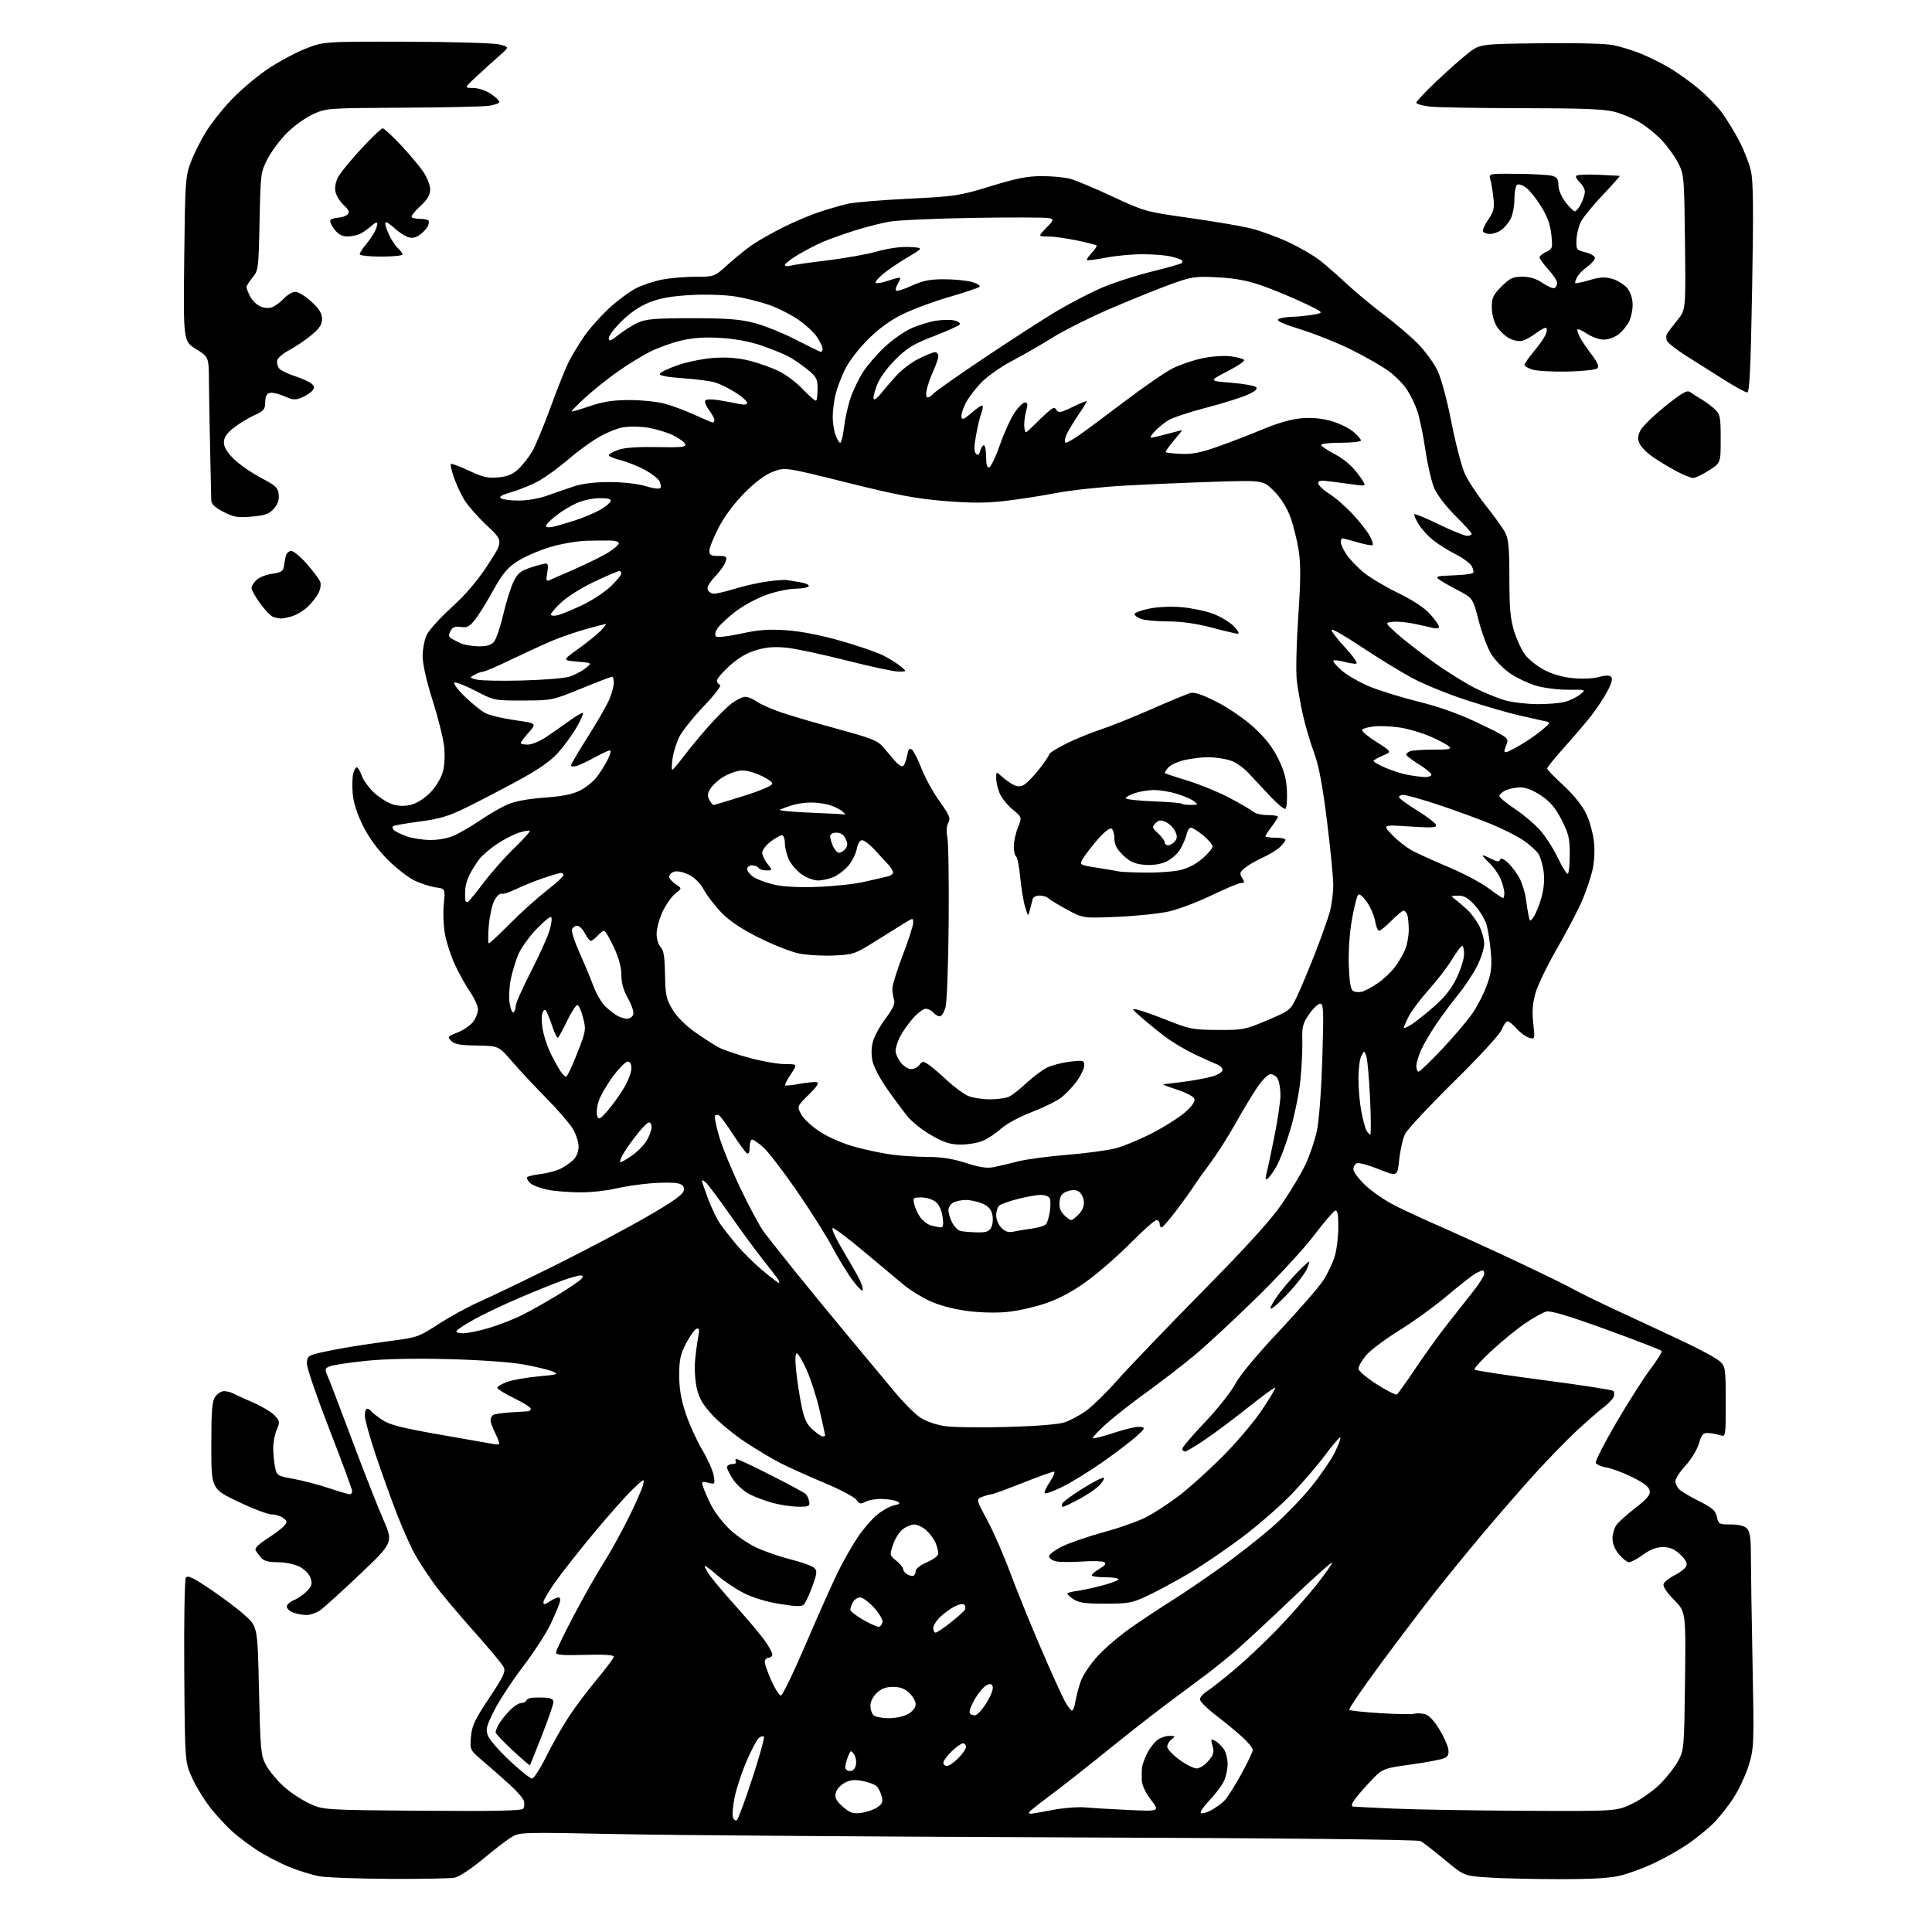 <?xml version="1.0" encoding="UTF-8" standalone="no"?>
<svg 
  version="1.1" 
  xmlns="http://www.w3.org/2000/svg" 
  xmlns:xlink="http://www.w3.org/1999/xlink" 
  xmlns:svg="http://www.w3.org/2000/svg"
  xmlns:rdf="http://www.w3.org/1999/02/22-rdf-syntax-ns#"
  xmlns:cc="http://creativecommons.org/ns#"
  xmlns:dc="http://purl.org/dc/elements/1.1/"
  viewBox="0 0 768 768"
  width="768"
  height="768"
>
<style>svg {background-color: white; }</style>"
<path stroke="none" fill="black" fill-rule="evenodd" d="M155.12,746.88C142.68,746.82 130.10,746.37 127.17,745.88C124.24,745.39 118.61,743.65 114.66,742.00C110.71,740.36 104.93,737.32 101.83,735.25C98.73,733.19 94.44,729.92 92.29,728.00C90.14,726.08 86.38,722.02 83.93,719.00C81.49,715.98 78.14,710.58 76.49,707.00C73.50,700.50 73.50,700.50 73.25,664.50C73.10,644.70 73.39,627.89 73.87,627.14C74.56,626.08 76.70,627.09 83.63,631.75C88.51,635.03 94.73,639.73 97.45,642.20C102.39,646.68 102.39,646.68 102.96,672.09C103.49,695.54 103.70,697.81 105.68,701.54C106.86,703.77 109.93,707.52 112.49,709.88C115.05,712.25 119.70,715.38 122.82,716.84C128.50,719.50 128.50,719.50 167.91,719.80C197.10,720.03 207.50,719.81 208.03,718.94C208.43,718.30 208.54,716.95 208.27,715.94C208.01,714.92 205.41,711.93 202.49,709.30C199.58,706.66 194.85,702.51 191.99,700.07C186.78,695.64 186.78,695.64 187.21,690.43C187.58,686.02 188.69,683.65 194.44,675.02C200.26,666.28 201.08,664.50 200.19,662.66C199.61,661.47 194.11,654.88 187.96,648.00C181.81,641.12 174.85,632.80 172.49,629.50C170.14,626.20 166.89,621.25 165.28,618.50C163.67,615.75 160.43,608.60 158.09,602.62C155.75,596.64 151.86,585.84 149.43,578.62C147.01,571.40 145.02,564.26 145.01,562.75C145.01,561.24 145.42,560.00 145.94,560.00C146.46,560.00 147.11,560.38 147.40,560.83C147.68,561.29 149.62,562.84 151.71,564.28C154.82,566.42 159.11,567.52 175.76,570.45C186.90,572.40 196.35,574.06 196.76,574.12C197.17,574.18 197.85,574.18 198.27,574.12C198.69,574.05 198.13,572.22 197.02,570.04C195.91,567.86 195.00,565.41 195.00,564.60C195.00,563.78 195.47,562.83 196.04,562.47C196.61,562.12 199.65,561.66 202.79,561.45C205.93,561.24 209.06,561.05 209.75,561.03C210.44,561.02 211.00,560.55 211.00,560.00C211.00,559.45 207.96,557.54 204.25,555.75C200.54,553.96 197.59,552.09 197.69,551.59C197.80,551.09 199.60,550.06 201.69,549.30C203.79,548.54 209.32,547.57 214.00,547.14C221.84,546.42 222.28,546.27 219.65,545.17C218.09,544.51 212.91,543.27 208.15,542.40C203.08,541.48 190.79,540.60 178.46,540.28C165.00,539.93 153.14,540.17 145.54,540.95C139.01,541.63 132.60,542.58 131.31,543.07C129.00,543.95 128.99,544.04 130.54,547.73C131.41,549.80 135.74,561.17 140.17,573.00C144.60,584.83 150.05,598.70 152.29,603.83C156.36,613.17 156.36,613.17 143.03,625.83C135.70,632.80 128.53,639.28 127.10,640.24C125.67,641.20 123.29,641.99 121.82,641.99C120.34,642.00 117.98,641.56 116.57,641.02C115.15,640.49 114.00,639.42 114.00,638.65C114.00,637.87 115.31,636.70 116.90,636.04C118.50,635.38 120.83,633.74 122.09,632.41C123.98,630.39 124.21,629.50 123.43,627.24C122.88,625.65 121.01,623.76 118.99,622.75C117.04,621.77 113.26,621.00 110.40,621.00C106.79,621.00 104.87,620.49 103.81,619.25C102.98,618.29 101.99,616.95 101.60,616.27C101.15,615.48 102.81,613.82 106.25,611.62C109.18,609.74 112.23,607.43 113.01,606.49C114.25,605.00 114.19,604.61 112.52,603.39C111.47,602.63 109.41,602.00 107.94,602.00C106.46,602.00 100.47,599.72 94.63,596.92C84.00,591.85 84.00,591.85 84.00,574.65C84.00,560.70 84.29,557.02 85.56,555.22C86.41,554.00 87.99,553.00 89.07,553.00C90.15,553.00 91.81,553.43 92.76,553.95C93.72,554.47 97.28,556.09 100.67,557.55C104.06,559.01 107.87,561.30 109.13,562.63C111.25,564.89 111.31,565.30 110.02,568.28C109.25,570.05 108.62,573.30 108.61,575.50C108.61,577.70 108.93,581.11 109.32,583.08C110.01,586.59 110.15,586.68 116.76,587.89C120.47,588.57 126.77,590.23 130.77,591.57C134.77,592.90 138.48,594.00 139.02,594.00C139.56,594.00 140.00,593.44 140.00,592.75C140.00,592.06 135.95,581.08 131.00,568.34C126.05,555.61 122.00,543.81 122.00,542.13C122.00,539.45 122.45,538.96 125.75,538.08C127.81,537.53 133.32,536.42 138.00,535.62C142.68,534.82 150.95,533.60 156.38,532.89C165.70,531.69 166.72,531.32 174.34,526.34C178.78,523.43 186.26,519.36 190.96,517.28C195.66,515.21 209.18,508.70 221.00,502.82C232.82,496.94 249.03,488.36 257.00,483.75C267.76,477.54 271.58,474.82 271.81,473.22C272.05,471.60 271.47,470.91 269.45,470.40C267.97,470.03 263.10,470.02 258.63,470.39C254.16,470.76 247.80,471.71 244.50,472.51C241.20,473.31 235.07,473.98 230.89,473.98C226.70,473.99 220.88,473.55 217.96,472.99C215.03,472.44 211.83,471.25 210.84,470.36C209.86,469.46 209.25,468.41 209.49,468.01C209.74,467.61 212.18,467.02 214.92,466.70C217.65,466.37 221.29,465.38 223.00,464.50C224.71,463.62 226.98,462.02 228.05,460.95C229.19,459.81 230.00,457.64 229.99,455.75C229.99,453.96 228.94,450.76 227.65,448.63C226.36,446.51 221.69,441.11 217.26,436.63C212.83,432.16 206.73,425.63 203.70,422.12C198.20,415.75 198.20,415.75 189.64,415.62C183.04,415.53 180.68,415.11 179.38,413.81C177.78,412.21 177.93,412.01 181.86,410.44C184.16,409.52 186.93,407.63 188.02,406.25C189.11,404.86 190.00,402.63 190.00,401.30C190.00,399.96 188.62,396.86 186.94,394.41C185.25,391.96 182.56,387.14 180.94,383.69C179.33,380.25 177.51,374.74 176.90,371.46C176.29,368.18 176.07,362.75 176.41,359.38C177.03,353.27 177.03,353.27 173.26,352.76C171.19,352.48 167.43,351.28 164.90,350.09C162.37,348.90 157.51,345.13 154.09,341.71C150.05,337.66 146.63,332.96 144.27,328.21C141.93,323.49 140.50,319.01 140.21,315.51C139.96,312.53 140.05,308.95 140.40,307.55C140.75,306.15 141.39,305.00 141.82,305.00C142.25,305.00 143.15,306.54 143.83,308.41C144.51,310.29 146.82,313.41 148.96,315.35C151.11,317.28 154.47,319.31 156.43,319.85C158.81,320.51 161.25,320.50 163.75,319.81C165.88,319.22 169.11,317.09 171.21,314.89C173.31,312.68 175.42,309.16 176.06,306.76C176.74,304.24 176.93,300.12 176.53,296.60C176.16,293.33 174.09,285.09 171.93,278.28C169.51,270.66 168.00,263.96 168.00,260.85C168.00,258.07 168.73,254.26 169.62,252.38C170.51,250.50 174.96,245.59 179.51,241.46C185.09,236.39 189.77,230.90 193.95,224.50C200.12,215.04 200.12,215.04 193.50,208.86C189.87,205.45 185.78,200.78 184.43,198.47C183.08,196.17 181.25,192.17 180.37,189.59C179.49,187.00 178.98,184.68 179.24,184.43C179.49,184.17 182.72,185.38 186.41,187.10C191.95,189.70 193.98,190.16 198.11,189.76C201.83,189.41 203.86,188.55 206.14,186.39C207.81,184.80 210.24,181.70 211.53,179.50C212.83,177.30 216.14,169.35 218.88,161.83C221.63,154.31 224.87,146.21 226.08,143.83C227.29,141.45 229.97,137.00 232.04,133.95C234.11,130.89 238.59,125.82 241.99,122.67C245.39,119.52 250.29,115.87 252.88,114.56C255.46,113.25 260.23,111.69 263.47,111.09C266.72,110.49 272.65,110.00 276.67,110.00C283.98,110.00 283.98,110.00 289.31,105.17C292.25,102.51 296.64,98.97 299.07,97.30C301.51,95.63 307.10,92.47 311.50,90.27C315.90,88.08 322.43,85.33 326.00,84.17C329.57,83.01 334.52,81.59 337.00,81.01C339.48,80.43 350.33,79.52 361.12,78.99C379.85,78.08 381.34,77.85 393.83,74.02C404.03,70.88 408.51,70.00 414.20,70.01C418.22,70.01 423.30,70.50 425.50,71.10C427.70,71.70 435.27,74.88 442.32,78.17C454.82,84.00 455.55,84.20 472.32,86.56C481.77,87.90 492.65,89.72 496.50,90.62C500.35,91.51 507.28,93.99 511.91,96.13C516.53,98.27 522.38,101.67 524.91,103.69C527.43,105.71 532.20,109.89 535.50,112.98C538.80,116.07 545.33,121.48 550.00,125.01C554.67,128.53 560.82,133.77 563.65,136.64C566.48,139.52 569.95,144.27 571.37,147.19C572.89,150.32 575.18,158.81 576.97,167.90C578.63,176.37 581.05,185.60 582.34,188.40C583.63,191.21 587.41,196.93 590.74,201.11C594.08,205.30 597.53,210.12 598.40,211.81C599.66,214.24 600.00,218.12 600.00,229.86C600.00,241.76 600.39,246.07 601.90,250.94C602.95,254.31 604.92,258.52 606.28,260.31C607.65,262.09 610.97,264.76 613.68,266.23C616.79,267.92 620.95,269.14 625.06,269.56C628.85,269.95 633.16,269.77 635.48,269.13C638.15,268.40 639.77,268.37 640.45,269.05C641.13,269.73 640.65,271.59 638.98,274.75C637.62,277.33 634.73,281.70 632.57,284.47C630.40,287.24 625.56,292.92 621.82,297.09C618.07,301.27 615.00,305.04 615.00,305.47C615.00,305.91 617.90,308.92 621.45,312.17C625.38,315.78 628.88,320.11 630.44,323.29C631.84,326.15 633.27,331.26 633.62,334.63C634.01,338.40 633.77,342.81 632.97,346.13C632.27,349.08 630.45,354.43 628.93,358.00C627.41,361.57 622.99,370.00 619.12,376.73C615.24,383.45 611.33,391.49 610.43,394.59C609.23,398.73 608.98,401.95 609.49,406.71C610.18,413.16 610.17,413.19 607.84,412.52C606.55,412.15 604.34,410.53 602.93,408.92C601.51,407.32 599.88,406.00 599.30,406.00C598.72,406.00 597.67,407.46 596.97,409.25C596.22,411.15 588.30,419.79 577.93,430.00C568.17,439.62 559.45,448.96 558.56,450.75C557.67,452.54 556.62,457.10 556.22,460.87C555.50,467.74 555.50,467.74 548.15,464.80C544.11,463.18 540.17,462.10 539.40,462.40C538.63,462.70 538.00,463.79 538.00,464.83C538.00,465.87 540.20,468.78 542.88,471.29C545.56,473.80 550.85,477.40 554.63,479.30C558.41,481.20 566.67,485.01 573.00,487.78C579.33,490.54 592.80,496.70 602.94,501.47C613.09,506.24 623.21,511.20 625.44,512.48C627.67,513.77 636.02,517.84 644.00,521.53C651.98,525.22 663.66,530.68 669.98,533.66C676.29,536.64 682.47,540.04 683.73,541.21C685.88,543.24 686.00,544.08 686.00,557.29C686.00,571.23 686.00,571.23 683.75,570.51C682.51,570.12 680.40,569.73 679.06,569.65C677.00,569.52 676.42,570.18 675.34,573.85C674.64,576.25 672.26,580.16 670.03,582.58C667.82,584.99 666.00,587.80 666.00,588.82C666.00,589.85 666.79,591.38 667.75,592.23C668.71,593.08 672.27,595.16 675.66,596.86C680.68,599.37 681.95,600.50 682.49,602.97C683.12,605.84 683.42,606.00 688.01,606.00C691.08,606.00 693.43,606.57 694.43,607.57C695.63,608.77 696.00,611.31 696.00,618.32C696.01,623.37 696.30,642.60 696.66,661.05C697.29,693.39 697.24,694.86 695.19,701.60C694.02,705.44 691.28,711.35 689.09,714.74C686.90,718.12 683.18,722.77 680.81,725.08C678.44,727.38 673.89,731.04 670.69,733.21C667.50,735.38 661.65,738.68 657.69,740.55C653.74,742.41 647.82,744.63 644.54,745.47C640.23,746.58 633.44,747.00 620.04,746.99C609.84,746.99 597.11,746.70 591.75,746.34C581.99,745.70 581.99,745.70 574.25,739.25C569.99,735.71 565.69,732.38 564.71,731.85C563.59,731.25 510.28,730.69 424.21,730.39C347.92,730.11 267.73,729.53 246.00,729.09C206.50,728.29 206.50,728.29 203.00,730.50C201.07,731.72 195.97,735.66 191.66,739.25C187.35,742.85 182.46,746.06 180.79,746.39C179.12,746.73 167.57,746.95 155.12,746.88zM292.89,723.57C293.39,723.26 296.16,715.79 299.04,706.97C301.92,698.16 304.00,690.67 303.66,690.33C303.32,689.99 302.41,690.25 301.63,690.89C300.85,691.54 298.62,695.77 296.69,700.29C294.76,704.80 292.63,711.29 291.97,714.71C291.30,718.13 291.03,721.64 291.37,722.52C291.71,723.41 292.39,723.87 292.89,723.57zM342.29,720.66C344.37,720.40 347.22,719.43 348.63,718.51C350.68,717.16 351.05,716.32 350.52,714.17C350.16,712.70 349.27,710.89 348.53,710.13C347.80,709.38 345.24,708.40 342.85,707.96C339.46,707.33 337.84,707.53 335.50,708.87C333.74,709.89 332.35,711.61 332.15,713.04C331.89,714.81 332.70,716.23 335.15,718.31C337.90,720.64 339.18,721.06 342.29,720.66zM409.75,721.00C410.16,721.00 414.02,720.33 418.33,719.50C422.64,718.68 428.49,718.21 431.33,718.47C434.17,718.73 442.02,719.19 448.77,719.50C461.03,720.06 461.03,720.06 457.52,715.45C455.34,712.61 453.96,709.63 453.88,707.67C453.82,705.93 453.87,703.60 453.99,702.51C454.11,701.41 455.06,698.85 456.09,696.82C457.13,694.79 458.98,692.43 460.21,691.57C461.44,690.70 463.58,690.01 464.97,690.03C467.29,690.06 467.35,690.18 465.75,691.39C464.79,692.12 464.00,693.45 464.00,694.35C464.00,695.25 466.14,697.55 468.75,699.47C471.36,701.38 474.47,702.96 475.66,702.98C476.86,702.99 478.95,701.66 480.34,700.00C482.44,697.52 482.72,696.50 482.00,694.01C481.22,691.27 481.31,691.09 483.02,692.01C484.05,692.56 485.60,694.01 486.45,695.23C487.30,696.45 488.00,699.17 488.00,701.27C488.00,703.38 487.28,706.54 486.39,708.30C485.51,710.06 482.95,713.40 480.70,715.73C478.46,718.06 476.95,720.29 477.35,720.69C477.75,721.09 479.61,720.59 481.49,719.58C483.36,718.57 485.79,716.79 486.88,715.62C487.97,714.45 490.92,709.78 493.43,705.24C495.94,700.69 498.00,696.36 498.00,695.61C498.00,694.87 496.07,692.51 493.71,690.38C491.36,688.24 486.63,684.36 483.21,681.75C479.80,679.14 477.00,676.34 477.00,675.52C477.00,674.71 478.24,673.27 479.75,672.32C481.26,671.38 486.11,667.58 490.51,663.89C494.92,660.20 502.59,652.98 507.56,647.84C512.53,642.70 519.60,634.70 523.28,630.06C526.95,625.42 529.75,621.41 529.50,621.16C529.25,620.91 522.00,627.41 513.39,635.61C504.78,643.80 494.98,652.90 491.62,655.82C488.25,658.75 482.80,663.17 479.50,665.64C476.20,668.11 469.16,673.36 463.85,677.31C458.55,681.27 447.69,689.77 439.73,696.22C431.76,702.67 421.59,710.65 417.12,713.97C412.66,717.28 409.00,720.22 409.00,720.50C409.00,720.77 409.34,721.00 409.75,721.00zM606.00,719.82C642.50,720.00 642.50,720.00 648.76,717.04C652.20,715.41 657.22,711.87 659.92,709.18C662.61,706.48 665.87,702.30 667.16,699.89C669.42,695.64 669.51,694.60 669.82,668.11C670.15,640.72 670.15,640.72 665.44,635.94C662.43,632.88 660.94,630.60 661.31,629.62C661.64,628.78 663.67,627.19 665.83,626.09C667.99,624.99 670.04,623.35 670.38,622.45C670.79,621.37 669.94,619.81 667.90,617.91C665.61,615.77 663.80,615.00 661.04,615.00C658.47,615.00 656.00,615.94 653.16,618.00C650.88,619.65 648.38,621.00 647.60,621.00C646.82,621.00 645.01,619.62 643.59,617.92C641.98,616.02 641.00,613.63 641.00,611.65C641.00,609.89 641.69,607.46 642.53,606.25C643.38,605.05 646.78,601.98 650.09,599.43C654.62,595.94 656.04,594.27 655.81,592.65C655.59,591.13 653.59,589.55 649.00,587.26C645.42,585.48 640.77,583.72 638.66,583.37C636.55,583.01 634.61,582.16 634.35,581.48C634.09,580.80 637.80,573.56 642.58,565.39C647.37,557.22 653.46,547.66 656.13,544.14C658.79,540.63 660.77,537.43 660.53,537.04C660.29,536.65 650.43,532.83 638.63,528.54C623.78,523.14 616.42,520.93 614.73,521.35C613.38,521.69 609.62,523.77 606.39,525.96C603.15,528.16 597.12,533.07 593.00,536.87C588.88,540.68 585.79,544.09 586.14,544.45C586.49,544.82 598.87,546.70 613.64,548.63C628.41,550.56 640.85,552.48 641.28,552.90C641.71,553.32 641.79,554.39 641.45,555.28C641.11,556.17 639.18,558.14 637.16,559.67C635.15,561.19 630.36,565.38 626.52,568.97C622.68,572.56 615.45,580.00 610.45,585.50C605.45,591.00 596.42,601.35 590.39,608.50C584.35,615.65 575.34,626.67 570.36,633.00C565.38,639.33 555.56,652.28 548.53,661.80C541.51,671.31 536.03,679.36 536.36,679.69C536.68,680.02 542.21,680.61 548.63,681.01C555.05,681.41 561.13,681.52 562.14,681.25C563.14,680.99 565.06,681.05 566.40,681.38C567.89,681.76 570.03,683.95 571.95,687.08C573.67,689.88 575.34,693.44 575.65,694.99C576.07,697.11 575.74,698.07 574.34,698.82C573.31,699.37 567.30,700.53 560.99,701.40C549.50,702.99 549.50,702.99 544.16,708.75C541.22,711.91 538.39,715.29 537.87,716.25C537.35,717.21 537.28,718.06 537.71,718.13C538.15,718.21 545.48,718.57 554.00,718.95C562.52,719.33 585.92,719.72 606.00,719.82zM211.50,707.00C212.21,707.00 214.71,703.11 217.07,698.36C219.42,693.61 223.44,686.52 226.00,682.61C228.55,678.70 233.65,671.91 237.32,667.51C241.00,663.12 244.00,659.07 244.00,658.51C244.00,657.87 239.81,657.62 232.50,657.84C223.78,658.09 221.00,657.87 221.00,656.92C221.00,656.23 224.17,649.64 228.05,642.26C231.93,634.89 237.15,625.67 239.65,621.77C242.15,617.87 246.60,609.88 249.53,604.02C252.47,598.17 255.18,592.05 255.56,590.44C256.24,587.54 256.19,587.56 251.53,592.00C248.93,594.48 242.01,602.26 236.15,609.31C230.29,616.36 223.37,625.13 220.77,628.81C218.16,632.49 216.03,636.11 216.02,636.87C216.00,637.95 216.51,637.90 218.46,636.62C219.82,635.73 221.43,635.00 222.03,635.00C222.72,635.00 222.87,635.85 222.43,637.25C222.05,638.49 220.40,642.34 218.77,645.81C217.14,649.27 212.21,656.84 207.81,662.62C203.42,668.41 198.26,676.31 196.34,680.19C193.22,686.50 192.98,687.54 194.06,690.14C194.72,691.74 198.62,696.19 202.73,700.02C206.84,703.86 210.78,707.00 211.50,707.00zM337.88,704.00C339.10,704.00 339.94,703.11 340.24,701.50C340.51,700.13 340.14,698.21 339.44,697.25C338.25,695.64 338.06,695.73 337.07,698.32C336.48,699.86 336.00,701.78 336.00,702.57C336.00,703.35 336.85,704.00 337.88,704.00zM210.64,701.70C210.49,701.84 207.37,699.15 203.69,695.71C200.01,692.28 197.00,689.11 197.00,688.67C197.00,688.23 197.50,686.89 198.12,685.68C198.74,684.48 200.62,682.04 202.32,680.25C204.01,678.46 206.17,677.00 207.11,677.00C208.06,677.00 208.98,676.56 209.17,676.03C209.35,675.50 210.40,674.97 211.50,674.87C212.60,674.77 214.96,674.75 216.75,674.84C218.98,674.95 220.00,675.50 220.00,676.58C220.00,677.44 217.95,683.39 215.45,689.80C212.94,696.20 210.78,701.55 210.64,701.70zM376.42,702.00C377.21,702.00 379.23,700.62 380.92,698.92C382.62,697.23 384.00,695.21 384.00,694.42C384.00,693.64 383.46,693.00 382.80,693.00C382.14,693.00 380.11,694.44 378.30,696.20C376.48,697.95 375.00,699.98 375.00,700.70C375.00,701.41 375.64,702.00 376.42,702.00zM353.30,683.00C356.13,683.00 359.42,682.28 361.10,681.28C362.84,680.25 364.00,678.73 364.00,677.46C364.00,676.30 362.85,674.27 361.44,672.95C359.65,671.26 357.73,670.55 355.00,670.55C352.27,670.55 350.35,671.26 348.56,672.95C347.07,674.34 346.00,676.45 346.00,677.97C346.00,679.42 346.54,681.14 347.20,681.80C347.86,682.46 350.60,683.00 353.30,683.00zM387.76,681.81C388.62,681.64 390.65,679.35 392.26,676.73C393.88,674.10 394.93,671.27 394.61,670.43C394.16,669.25 393.59,669.15 392.05,669.98C390.96,670.56 388.89,673.04 387.45,675.49C386.02,677.94 385.15,680.43 385.52,681.03C385.88,681.62 386.89,681.97 387.76,681.81zM426.14,680.00C426.56,680.00 427.18,678.31 427.52,676.25C427.85,674.19 428.81,670.58 429.65,668.23C430.49,665.89 433.49,661.44 436.31,658.35C439.13,655.26 445.02,650.23 449.39,647.16C453.77,644.10 461.04,639.27 465.56,636.43C470.08,633.60 478.89,627.63 485.14,623.17C491.39,618.71 500.59,611.50 505.60,607.14C510.60,602.78 517.70,595.45 521.39,590.86C525.07,586.26 529.25,580.12 530.67,577.22C532.10,574.31 533.05,571.72 532.78,571.45C532.52,571.18 529.88,574.24 526.91,578.23C523.95,582.23 517.92,589.27 513.51,593.87C509.11,598.48 500.24,606.21 493.80,611.06C487.37,615.91 477.83,622.39 472.60,625.47C467.37,628.54 460.04,632.50 456.30,634.27C450.06,637.21 448.67,637.48 439.46,637.49C431.41,637.50 428.87,637.14 426.63,635.67C425.09,634.66 424.05,633.62 424.32,633.35C424.59,633.08 426.32,632.66 428.16,632.42C430.00,632.17 434.32,631.26 437.76,630.37C441.21,629.49 444.27,628.37 444.57,627.89C444.87,627.40 442.62,627.00 439.56,627.00C436.50,627.00 434.00,626.65 434.00,626.22C434.00,625.78 435.40,624.60 437.11,623.59C439.29,622.31 439.85,621.52 438.97,620.98C438.28,620.56 434.23,620.45 429.97,620.74C425.70,621.03 421.04,620.98 419.61,620.62C418.17,620.26 417.00,619.37 417.00,618.64C417.00,617.92 419.36,616.16 422.25,614.73C425.14,613.30 432.67,610.72 439.00,608.99C445.32,607.27 452.97,604.53 456.00,602.91C459.02,601.29 464.58,597.66 468.34,594.84C472.10,592.01 479.77,585.16 485.37,579.60C490.97,574.05 498.21,565.57 501.45,560.76C504.69,555.95 507.16,551.84 506.92,551.62C506.69,551.40 502.00,554.81 496.50,559.19C491.00,563.58 483.26,569.38 479.30,572.08C475.33,574.79 471.62,577.00 471.05,577.00C470.47,577.00 470.00,576.49 470.00,575.88C470.00,575.26 474.01,570.56 478.91,565.43C483.82,560.30 489.22,553.49 490.93,550.30C492.85,546.71 499.54,538.65 508.49,529.13C516.44,520.67 524.35,511.57 526.07,508.90C527.78,506.22 529.82,501.93 530.59,499.36C531.37,496.79 532.00,491.57 532.00,487.76C532.00,482.66 531.67,480.94 530.75,481.25C530.06,481.47 526.26,485.93 522.30,491.14C518.35,496.35 508.00,507.57 499.30,516.06C490.61,524.56 479.68,534.71 475.00,538.61C470.32,542.52 461.77,549.12 456.00,553.28C450.23,557.43 442.89,563.18 439.70,566.04C436.52,568.90 434.13,571.46 434.39,571.72C434.66,571.99 438.49,571.00 442.91,569.53C447.33,568.06 451.97,567.01 453.22,567.20C455.38,567.53 455.29,567.74 451.68,571.02C449.57,572.94 443.50,577.55 438.18,581.28C432.85,585.00 425.65,589.43 422.17,591.11C418.69,592.80 415.59,593.92 415.28,593.61C414.96,593.30 415.90,591.23 417.37,589.02C418.83,586.81 419.53,585.00 418.93,585.00C418.32,585.00 412.70,587.02 406.45,589.50C400.19,591.98 394.63,594.00 394.10,594.00C393.57,594.00 391.97,594.44 390.55,594.98C387.97,595.96 387.97,595.96 392.42,604.23C394.87,608.78 398.96,618.12 401.51,625.00C404.06,631.88 409.54,645.38 413.68,655.00C417.82,664.62 422.14,674.19 423.29,676.25C424.43,678.31 425.72,680.00 426.14,680.00zM310.42,674.00C311.05,674.00 315.56,664.66 320.44,653.25C325.32,641.84 331.10,628.90 333.29,624.50C335.48,620.10 339.00,613.96 341.11,610.85C343.22,607.74 346.61,603.82 348.65,602.14C350.69,600.46 353.70,598.78 355.35,598.42C357.71,597.91 358.01,597.58 356.78,596.90C355.92,596.42 353.25,595.95 350.83,595.86C348.42,595.77 345.40,596.25 344.13,596.93C342.13,598.00 341.62,597.90 340.43,596.20C339.66,595.11 333.97,592.09 327.77,589.50C321.57,586.90 313.85,583.44 310.62,581.80C307.38,580.17 300.99,576.37 296.41,573.35C291.83,570.34 285.85,565.42 283.11,562.43C279.28,558.24 277.87,555.77 276.94,551.63C276.27,548.61 276.00,543.69 276.34,540.38C276.66,537.15 277.23,532.98 277.60,531.12C278.11,528.51 277.96,527.85 276.89,528.20C276.14,528.45 274.28,531.04 272.76,533.94C270.47,538.34 270.00,540.49 270.00,546.69C270.00,552.02 270.73,556.33 272.56,561.82C273.96,566.05 276.92,572.56 279.13,576.29C281.33,580.03 283.40,584.66 283.71,586.60C284.26,590.01 284.21,590.09 281.53,589.42C278.98,588.78 278.83,588.91 279.52,591.11C279.93,592.43 281.35,595.67 282.68,598.31C284.01,600.96 287.21,605.18 289.80,607.69C292.38,610.21 297.20,613.54 300.50,615.10C303.80,616.67 310.06,618.83 314.41,619.92C318.76,621.00 322.94,622.52 323.71,623.28C324.89,624.46 324.78,625.54 322.93,630.58C321.74,633.84 320.24,637.06 319.61,637.74C318.69,638.72 316.70,638.69 309.91,637.59C304.52,636.72 299.16,635.08 295.43,633.15C292.17,631.47 287.48,628.30 285.02,626.11C282.56,623.92 280.37,622.29 280.16,622.50C279.95,622.71 280.83,624.37 282.10,626.19C283.38,628.01 288.09,633.58 292.57,638.56C297.05,643.55 302.13,649.58 303.86,651.96C305.59,654.35 307.00,656.91 307.00,657.65C307.00,658.39 306.32,659.00 305.50,659.00C304.68,659.00 304.00,659.73 304.00,660.62C304.00,661.52 305.19,664.89 306.64,668.12C308.09,671.36 309.79,674.00 310.42,674.00zM371.91,649.00C372.41,649.00 375.07,647.22 377.82,645.05C380.57,642.87 383.14,640.58 383.53,639.96C383.91,639.34 383.83,638.43 383.34,637.94C382.82,637.42 381.21,637.70 379.48,638.59C377.84,639.43 375.26,641.31 373.75,642.75C372.24,644.19 371.00,646.19 371.00,647.19C371.00,648.18 371.41,649.00 371.91,649.00zM349.50,646.66C350.05,646.48 350.64,645.62 350.81,644.74C350.98,643.86 349.47,641.31 347.44,639.07C345.42,636.83 342.94,635.00 341.92,635.00C340.90,635.00 339.60,635.87 339.04,636.93C338.47,638.00 338.00,639.34 338.00,639.91C338.00,640.49 340.36,642.31 343.25,643.97C346.14,645.63 348.95,646.83 349.50,646.66zM363.23,626.36C363.65,626.10 364.00,625.22 364.00,624.41C364.00,623.59 366.02,622.06 368.50,621.00C370.98,619.94 373.00,618.41 373.00,617.60C373.00,616.79 372.55,614.96 372.01,613.53C371.47,612.09 369.83,609.82 368.36,608.46C366.90,607.11 364.71,606.00 363.49,606.00C362.27,606.00 360.17,606.87 358.82,607.93C357.47,608.99 355.74,611.75 354.98,614.06C353.62,618.17 353.66,618.31 356.30,620.42C357.78,621.61 359.00,623.10 359.00,623.74C359.00,624.38 359.78,625.34 360.73,625.87C361.68,626.40 362.80,626.62 363.23,626.36zM317.24,598.93C314.63,598.90 310.14,598.23 307.25,597.45C304.36,596.68 300.22,595.13 298.03,594.02C295.85,592.90 292.93,590.32 291.53,588.26C290.14,586.21 289.00,583.97 289.00,583.27C289.00,582.57 289.93,582.00 291.06,582.00C292.19,582.00 292.84,581.55 292.50,581.00C292.16,580.45 292.31,580.00 292.83,580.00C293.35,580.00 299.53,582.91 306.56,586.47C313.60,590.04 319.80,593.40 320.36,593.96C320.92,594.52 321.51,595.88 321.68,596.99C321.95,598.77 321.45,598.99 317.24,598.93zM422.53,599.00C422.15,599.00 422.02,598.44 422.24,597.75C422.47,597.06 426.15,594.33 430.43,591.68C434.70,589.03 438.45,587.12 438.77,587.44C439.08,587.75 438.33,589.09 437.08,590.41C435.84,591.73 432.21,594.21 429.02,595.91C425.83,597.61 422.91,599.00 422.53,599.00zM327.02,571.00C327.56,571.00 328.00,570.81 328.00,570.58C328.00,570.34 327.04,565.95 325.87,560.83C324.69,555.70 322.38,548.46 320.73,544.75C319.08,541.04 317.29,538.00 316.75,538.00C316.14,538.00 316.03,540.53 316.46,544.75C316.84,548.46 317.78,554.65 318.55,558.50C319.66,564.02 320.60,566.08 323.00,568.25C324.67,569.76 326.47,571.00 327.02,571.00zM400.50,567.24C412.21,566.91 420.94,566.20 423.26,565.39C425.33,564.67 429.02,562.71 431.46,561.03C433.90,559.35 439.59,553.82 444.09,548.74C448.59,543.66 463.80,527.79 477.89,513.49C496.23,494.86 505.29,484.86 509.80,478.25C513.26,473.17 517.43,466.17 519.07,462.67C520.70,459.18 522.70,453.21 523.50,449.41C524.35,445.41 525.25,433.36 525.64,420.75C526.24,401.64 526.13,399.00 524.80,399.00C523.96,399.00 521.97,400.88 520.39,403.17C517.90,406.77 517.53,408.18 517.69,413.42C517.79,416.76 517.47,423.77 516.97,429.00C516.47,434.23 514.66,443.23 512.94,449.00C511.23,454.77 508.73,461.39 507.40,463.70C506.07,466.01 504.46,468.22 503.83,468.60C503.03,469.10 502.89,468.59 503.35,466.91C503.72,465.58 505.14,458.95 506.51,452.17C507.88,445.39 509.00,437.82 509.00,435.35C509.00,432.89 508.53,430.00 507.96,428.93C507.40,427.87 506.12,427.00 505.13,427.00C504.08,427.00 501.85,429.18 499.77,432.25C497.81,435.14 493.91,441.62 491.10,446.65C488.29,451.68 483.85,458.66 481.24,462.15C478.63,465.64 475.60,469.91 474.50,471.62C473.40,473.34 470.32,477.62 467.66,481.12C465.00,484.63 462.41,487.65 461.91,487.83C461.41,488.02 461.00,487.45 461.00,486.58C461.00,485.71 460.43,485.00 459.73,485.00C459.03,485.00 454.42,489.08 449.48,494.07C444.54,499.06 436.73,505.89 432.11,509.24C426.37,513.41 421.18,516.21 415.61,518.11C411.15,519.64 404.08,521.20 399.90,521.57C395.39,521.97 388.80,521.75 383.70,521.03C378.52,520.29 372.80,518.70 369.30,517.03C366.11,515.51 361.66,512.74 359.40,510.88C357.15,509.02 350.05,503.08 343.62,497.68C337.20,492.27 331.51,488.00 330.99,488.18C330.47,488.35 332.03,491.88 334.47,496.00C336.90,500.12 339.82,505.17 340.95,507.21C342.08,509.25 343.00,511.68 343.00,512.60C343.00,513.61 341.49,512.32 339.26,509.39C337.20,506.70 333.47,500.63 330.95,495.91C328.44,491.18 321.97,480.95 316.58,473.16C311.18,465.37 305.23,457.65 303.35,456.00C301.47,454.35 299.50,453.00 298.97,453.00C298.43,453.00 298.00,454.38 298.00,456.06C298.00,458.02 297.61,458.88 296.90,458.44C296.30,458.07 293.82,454.69 291.39,450.93C288.95,447.17 286.49,443.81 285.92,443.45C285.34,443.09 284.59,443.08 284.24,443.43C283.90,443.77 284.63,447.53 285.88,451.78C287.12,456.02 290.99,465.44 294.48,472.69C297.96,479.95 302.08,487.60 303.64,489.69C305.20,491.79 310.82,498.90 316.14,505.50C321.46,512.10 331.06,523.80 337.48,531.50C343.90,539.20 352.04,548.98 355.57,553.23C359.11,557.49 363.72,562.11 365.82,563.50C368.04,564.97 372.12,566.39 375.57,566.90C378.83,567.38 390.05,567.53 400.50,567.24zM555.26,554.34C555.70,554.07 559.15,549.24 562.92,543.61C566.70,537.98 572.45,530.03 575.69,525.94C578.94,521.85 583.49,516.08 585.80,513.12C588.11,510.16 590.00,507.12 590.00,506.37C590.00,505.62 589.75,505.00 589.43,505.00C589.12,505.00 587.89,505.51 586.68,506.14C585.48,506.77 580.41,510.74 575.42,514.95C570.42,519.17 561.76,525.44 556.16,528.90C550.57,532.36 544.65,536.82 543.00,538.82C541.35,540.82 540.00,543.17 540.00,544.05C540.00,544.93 543.21,547.68 547.23,550.24C551.20,552.77 554.82,554.61 555.26,554.34zM184.08,530.00C185.84,530.00 190.48,529.05 194.39,527.89C198.30,526.72 204.20,524.42 207.50,522.78C210.80,521.13 217.20,517.52 221.73,514.77C226.25,512.01 230.47,509.14 231.10,508.38C231.98,507.31 231.91,507.00 230.78,507.00C229.97,507.00 226.88,507.85 223.91,508.90C220.93,509.94 213.22,513.05 206.77,515.80C200.33,518.55 192.13,522.43 188.57,524.42C185.00,526.42 181.82,528.49 181.48,529.02C181.14,529.58 182.26,530.00 184.08,530.00zM511.79,514.40C508.10,518.31 505.07,520.87 505.04,520.09C505.02,519.32 506.77,516.39 508.94,513.59C511.11,510.79 514.70,506.73 516.92,504.56C520.97,500.63 520.97,500.63 519.73,503.97C519.06,505.80 515.48,510.50 511.79,514.40zM309.61,510.00C309.89,510.00 309.80,509.44 309.40,508.75C309.01,508.06 306.35,504.57 303.49,501.00C300.64,497.43 294.65,489.28 290.18,482.90C285.72,476.52 281.37,470.72 280.53,470.03C279.69,469.33 279.00,469.02 279.00,469.35C279.00,469.68 280.12,472.92 281.48,476.55C282.85,480.17 284.95,484.57 286.16,486.32C287.36,488.07 290.37,491.91 292.83,494.85C295.30,497.79 299.97,502.40 303.21,505.10C306.45,507.79 309.33,510.00 309.61,510.00zM388.21,489.88C392.02,489.98 393.14,489.60 394.03,487.94C394.64,486.81 394.83,484.52 394.47,482.85C393.98,480.65 392.87,479.43 390.43,478.41C388.58,477.63 385.67,477.00 383.97,477.00C382.26,477.00 380.00,477.47 378.93,478.04C377.87,478.60 377.00,479.98 377.00,481.08C377.00,482.19 377.67,484.39 378.49,485.97C379.30,487.55 380.77,489.06 381.74,489.31C382.71,489.56 385.62,489.82 388.21,489.88zM402.85,489.60C404.31,489.28 407.63,488.72 410.24,488.37C412.85,488.01 415.38,487.22 415.85,486.61C416.33,486.00 416.99,483.79 417.31,481.69C417.63,479.60 417.64,477.24 417.34,476.44C417.03,475.63 415.48,475.00 413.79,475.00C412.14,475.00 408.02,475.72 404.64,476.59C401.26,477.46 397.94,478.64 397.25,479.21C396.56,479.78 396.00,481.54 396.00,483.12C396.00,484.71 396.94,486.94 398.10,488.10C399.61,489.61 400.94,490.03 402.85,489.60zM373.88,487.90C374.94,487.98 375.13,487.00 374.69,483.76C374.34,481.12 373.31,478.86 371.95,477.76C370.76,476.79 368.20,476.00 366.28,476.00C362.97,476.00 362.82,476.15 363.44,478.75C363.80,480.26 364.90,482.61 365.89,483.98C366.87,485.34 368.76,486.76 370.09,487.13C371.42,487.50 373.12,487.85 373.88,487.90zM425.83,485.00C426.28,485.00 427.66,483.92 428.90,482.60C430.38,481.03 431.04,479.27 430.83,477.46C430.65,475.94 429.74,474.22 428.80,473.64C427.66,472.92 426.19,472.90 424.30,473.56C422.15,474.31 421.43,475.27 421.19,477.71C420.98,479.88 421.53,481.53 422.94,482.94C424.07,484.07 425.37,485.00 425.83,485.00zM394.91,463.97C396.88,463.59 401.20,462.57 404.50,461.72C407.80,460.86 416.61,459.67 424.09,459.07C431.56,458.47 440.28,457.30 443.47,456.47C446.66,455.63 453.24,452.90 458.10,450.39C462.96,447.89 468.83,444.15 471.14,442.10C474.02,439.54 475.15,437.85 474.73,436.73C474.38,435.83 471.29,434.21 467.80,433.11C464.34,432.01 461.95,431.07 462.50,431.03C463.05,430.98 466.80,430.51 470.82,429.99C474.85,429.46 479.91,428.51 482.07,427.86C484.23,427.21 486.00,426.07 486.00,425.32C486.00,424.57 484.99,423.56 483.75,423.09C482.51,422.62 478.57,420.85 474.98,419.15C471.39,417.46 466.18,414.37 463.41,412.29C460.63,410.20 456.37,406.75 453.93,404.62C449.68,400.90 449.62,400.77 452.45,401.44C454.07,401.82 459.47,403.76 464.45,405.74C472.75,409.05 474.37,409.36 484.00,409.42C494.04,409.49 494.90,409.33 503.71,405.59C512.79,401.74 512.95,401.62 515.58,396.10C517.04,393.02 520.27,385.32 522.74,379.00C525.21,372.68 527.85,365.25 528.61,362.50C529.36,359.75 529.98,354.98 529.99,351.91C529.99,348.83 528.87,337.27 527.48,326.22C525.69,311.97 524.22,304.16 522.41,299.37C521.01,295.65 519.03,288.98 518.01,284.55C516.99,280.12 515.85,273.66 515.47,270.20C515.10,266.73 515.37,255.38 516.08,244.98C517.07,230.41 517.10,224.36 516.22,218.66C515.58,214.58 514.08,208.61 512.88,205.37C511.52,201.69 509.11,197.90 506.43,195.20C502.16,190.90 502.16,190.90 482.83,191.51C472.20,191.84 455.98,192.54 446.78,193.06C437.59,193.58 425.47,194.89 419.85,195.98C414.23,197.07 405.11,198.49 399.57,199.13C391.97,200.01 386.07,200.02 375.50,199.16C364.21,198.24 356.71,196.83 336.79,191.86C312.08,185.70 312.08,185.70 307.29,187.51C304.11,188.72 300.31,191.54 295.96,195.92C291.94,199.97 288.00,205.25 285.71,209.65C283.67,213.58 282.00,217.74 282.00,218.90C282.00,220.64 282.61,221.00 285.57,221.00C288.80,221.00 289.07,221.21 288.46,223.25C288.09,224.49 286.20,227.16 284.26,229.18C282.03,231.50 280.95,233.44 281.33,234.43C281.67,235.29 282.80,236.00 283.86,236.00C284.92,236.00 288.69,235.10 292.24,234.01C295.79,232.91 301.54,231.62 305.03,231.15C308.51,230.67 312.07,230.42 312.93,230.59C313.79,230.75 316.20,231.16 318.28,231.50C320.36,231.83 321.79,232.53 321.47,233.05C321.15,233.57 318.77,234.01 316.19,234.02C313.61,234.03 308.44,235.12 304.69,236.45C300.95,237.77 295.38,240.78 292.33,243.13C289.27,245.49 286.08,248.47 285.24,249.76C284.33,251.14 284.07,252.46 284.60,252.98C285.11,253.47 289.36,253.01 294.50,251.89C301.48,250.36 305.52,250.06 312.50,250.53C318.18,250.91 326.11,252.44 334.00,254.69C340.88,256.64 348.53,259.26 351.01,260.51C353.49,261.76 356.64,263.72 358.01,264.86C360.50,266.93 360.50,266.93 357.23,266.97C355.43,266.99 346.21,265.02 336.73,262.60C327.25,260.19 316.51,257.89 312.86,257.50C307.99,256.98 304.77,257.22 300.73,258.39C297.00,259.48 293.58,261.47 290.11,264.59C287.30,267.12 285.00,269.78 285.00,270.51C285.00,271.24 285.55,272.02 286.23,272.24C286.93,272.48 284.18,276.09 279.84,280.64C275.65,285.04 271.27,290.52 270.09,292.81C268.92,295.11 267.68,299.02 267.35,301.50C267.01,303.97 266.96,306.00 267.24,306.00C267.53,306.00 269.60,303.56 271.86,300.58C274.11,297.59 278.58,292.19 281.80,288.56C285.02,284.94 289.17,280.85 291.02,279.49C292.87,278.12 295.24,277.00 296.29,277.00C297.34,277.00 299.43,277.88 300.93,278.95C302.44,280.03 307.01,282.02 311.09,283.38C315.16,284.74 325.25,287.68 333.50,289.92C346.16,293.36 348.89,294.44 351.00,296.89C352.38,298.49 354.51,301.00 355.74,302.47C356.96,303.93 358.41,304.86 358.95,304.53C359.48,304.20 360.22,302.36 360.58,300.44C361.09,297.71 361.52,297.18 362.54,298.04C363.26,298.63 364.97,302.02 366.34,305.57C367.71,309.11 370.92,314.93 373.46,318.50C377.45,324.09 377.93,325.27 376.95,327.09C376.24,328.42 376.11,330.57 376.59,332.86C377.02,334.86 377.25,350.00 377.11,366.50C376.97,383.00 376.42,398.19 375.89,400.25C375.36,402.31 374.32,404.00 373.58,404.00C372.85,404.00 371.68,403.32 371.00,402.50C370.32,401.68 368.95,401.00 367.96,401.00C366.97,401.00 364.57,402.85 362.64,405.11C360.71,407.36 358.42,410.69 357.56,412.51C356.70,414.32 356.00,416.69 356.00,417.77C356.00,418.85 356.93,420.92 358.07,422.37C359.21,423.81 361.08,425.00 362.21,425.00C363.35,425.00 364.84,424.24 365.52,423.31C366.66,421.74 366.94,421.74 369.13,423.21C370.43,424.09 373.75,426.92 376.50,429.49C379.25,432.07 382.95,434.81 384.72,435.59C386.49,436.37 390.45,437.00 393.53,437.00C396.61,437.00 400.11,436.49 401.32,435.86C402.52,435.23 405.57,432.81 408.09,430.47C410.62,428.13 414.20,425.43 416.05,424.47C417.90,423.52 422.02,422.43 425.21,422.05C430.69,421.40 431.00,421.48 431.00,423.53C431.00,424.73 429.68,427.52 428.07,429.75C426.46,431.97 423.63,434.94 421.79,436.34C419.96,437.75 414.68,440.33 410.06,442.10C405.31,443.91 400.07,446.75 397.97,448.64C395.94,450.48 392.65,452.67 390.67,453.49C388.69,454.32 384.76,455.00 381.94,455.00C377.93,455.00 375.44,454.23 370.41,451.41C366.88,449.44 362.49,445.95 360.65,443.66C358.82,441.37 355.17,436.45 352.55,432.71C349.92,428.98 347.36,424.11 346.86,421.89C346.29,419.33 346.34,416.46 347.00,414.01C347.57,411.89 349.85,407.76 352.06,404.83C354.95,400.99 355.89,398.94 355.41,397.50C355.04,396.40 354.74,394.38 354.73,393.00C354.73,391.62 356.59,385.63 358.86,379.68C361.14,373.73 363.00,367.96 363.00,366.84C363.00,364.85 362.95,364.85 360.01,366.66C358.36,367.67 353.07,370.97 348.26,373.98C339.79,379.29 339.23,379.48 331.38,379.83C326.91,380.03 320.68,379.66 317.54,379.01C314.40,378.36 307.26,375.54 301.69,372.75C294.85,369.33 290.02,366.10 286.86,362.86C284.29,360.21 281.12,356.12 279.84,353.77C278.34,351.04 276.15,348.84 273.77,347.68C271.63,346.63 269.17,346.13 268.02,346.49C266.91,346.85 266.00,347.73 266.00,348.45C266.00,349.18 267.15,350.52 268.56,351.45C271.12,353.12 271.12,353.12 268.43,355.23C266.96,356.39 264.69,359.63 263.38,362.42C262.08,365.21 261.02,369.16 261.01,371.18C261.00,373.23 261.71,375.57 262.60,376.46C263.81,377.67 264.24,380.31 264.35,387.28C264.48,395.37 264.83,397.07 267.23,401.15C268.93,404.04 272.34,407.49 276.23,410.26C279.68,412.71 284.05,415.51 285.94,416.48C287.83,417.45 293.37,419.31 298.26,420.62C303.15,421.93 309.37,423.00 312.09,423.00C317.03,423.00 317.03,423.00 314.37,427.02C312.90,429.23 311.89,431.22 312.10,431.43C312.32,431.65 314.90,431.39 317.82,430.85C320.75,430.32 323.84,430.02 324.68,430.19C325.75,430.41 324.80,431.89 321.52,435.12C316.82,439.75 316.82,439.75 318.46,442.93C319.38,444.71 322.72,447.80 326.03,449.94C329.58,452.24 335.26,454.66 340.23,456.00C344.78,457.24 351.43,458.61 355.00,459.05C358.57,459.50 364.92,459.88 369.09,459.90C374.30,459.92 378.99,460.67 384.00,462.30C389.26,464.01 392.32,464.48 394.91,463.97zM246.67,462.00C247.07,462.00 249.11,460.81 251.20,459.36C253.30,457.91 255.91,455.27 257.00,453.49C258.10,451.72 259.00,449.27 259.00,448.05C259.00,446.73 258.50,446.00 257.75,446.24C257.06,446.47 254.79,448.87 252.70,451.58C250.61,454.28 248.23,457.74 247.42,459.25C246.61,460.76 246.27,462.00 246.67,462.00zM544.69,451.00C545.03,451.00 544.99,444.47 544.62,436.50C544.24,428.52 543.57,421.00 543.12,419.78C542.30,417.57 542.30,417.57 541.15,419.72C540.52,420.90 540.00,424.97 540.00,428.75C540.00,432.54 540.49,438.30 541.10,441.56C541.70,444.82 542.61,448.28 543.13,449.25C543.65,450.21 544.35,451.00 544.69,451.00zM241.58,441.48C243.49,439.29 246.38,435.25 248.02,432.50C249.65,429.75 250.99,426.26 250.99,424.75C251.00,422.97 250.47,422.00 249.50,422.00C248.67,422.00 245.98,424.74 243.51,428.09C241.04,431.45 238.51,435.91 237.88,438.02C237.24,440.13 237.04,442.66 237.42,443.66C238.02,445.22 238.58,444.92 241.58,441.48zM225.02,428.00C225.46,428.00 227.44,423.84 229.43,418.75C232.92,409.84 233.00,409.32 231.77,404.50C231.07,401.75 230.05,399.50 229.50,399.50C228.95,399.50 227.15,402.28 225.50,405.68C223.85,409.08 222.21,412.14 221.85,412.49C221.50,412.84 220.43,410.74 219.48,407.81C218.53,404.89 217.38,402.10 216.93,401.61C216.48,401.11 215.84,401.79 215.50,403.14C215.17,404.47 215.38,407.72 215.97,410.37C216.56,413.01 218.00,417.05 219.17,419.34C220.33,421.63 221.95,424.51 222.76,425.75C223.57,426.99 224.59,428.00 225.02,428.00zM563.91,426.00C564.40,426.00 568.62,421.95 573.28,417.00C577.94,412.05 583.38,405.64 585.37,402.75C587.36,399.86 589.94,394.80 591.10,391.50C592.82,386.65 593.11,384.16 592.62,378.50C592.29,374.65 591.54,369.78 590.95,367.68C590.35,365.58 588.27,362.09 586.32,359.93C583.60,356.92 582.03,356.01 579.63,356.03C576.63,356.06 576.58,356.12 578.50,357.55C579.60,358.37 581.76,360.21 583.29,361.65C584.83,363.08 586.97,365.98 588.04,368.09C589.12,370.20 589.99,373.40 589.99,375.21C589.98,377.02 588.71,381.00 587.16,384.06C585.60,387.11 582.26,392.16 579.73,395.27C577.20,398.37 573.27,403.66 570.99,407.01C568.72,410.36 566.00,414.99 564.95,417.30C563.90,419.61 563.03,422.51 563.02,423.75C563.01,424.99 563.41,426.00 563.91,426.00zM561.10,407.24C562.80,406.16 566.90,402.89 570.22,399.97C574.44,396.26 577.10,392.85 579.12,388.58C580.70,385.24 582.00,381.04 582.00,379.25C582.00,377.46 581.66,376.00 581.23,376.00C580.81,376.00 579.04,378.36 577.30,381.25C575.56,384.14 571.40,389.56 568.06,393.31C564.72,397.05 561.09,401.87 559.99,404.02C558.90,406.16 558.00,408.21 558.00,408.56C558.00,408.91 559.39,408.31 561.10,407.24zM249.28,404.97C250.26,404.99 251.35,404.26 251.70,403.35C252.06,402.39 251.20,399.68 249.67,396.95C247.84,393.70 247.00,390.74 247.00,387.56C247.00,384.49 245.98,380.73 243.98,376.46C242.32,372.91 240.59,370.00 240.14,370.00C239.68,370.00 238.50,370.90 237.50,372.00C236.50,373.10 235.32,374.00 234.87,374.00C234.42,374.00 233.35,372.65 232.50,371.00C231.65,369.35 230.27,368.00 229.44,368.00C228.61,368.00 227.69,368.65 227.39,369.44C227.08,370.23 228.41,374.39 230.35,378.69C232.28,382.99 234.80,389.00 235.93,392.07C237.07,395.13 239.24,398.78 240.75,400.18C242.26,401.58 244.40,403.23 245.50,403.84C246.60,404.44 248.30,404.95 249.28,404.97zM204.11,402.43C204.60,402.13 205.00,401.00 205.00,399.93C205.00,398.86 207.71,392.73 211.02,386.30C214.33,379.88 217.67,372.47 218.46,369.84C219.24,367.20 219.51,364.82 219.07,364.54C218.62,364.26 215.94,366.49 213.11,369.48C210.28,372.47 207.13,376.86 206.11,379.24C205.09,381.61 203.74,386.00 203.10,388.98C202.46,391.96 202.23,396.33 202.58,398.69C202.93,401.05 203.62,402.73 204.11,402.43zM541.36,394.22C542.54,393.93 545.33,392.44 547.58,390.91C549.82,389.39 552.88,386.53 554.38,384.57C555.88,382.61 557.75,379.44 558.55,377.53C559.35,375.62 560.00,372.06 560.00,369.61C560.00,367.17 559.73,364.45 559.39,363.58C559.06,362.71 558.40,362.00 557.93,362.00C557.46,362.00 555.30,363.80 553.12,366.00C550.94,368.20 548.73,370.00 548.21,370.00C547.68,370.00 546.98,368.31 546.65,366.25C546.32,364.19 544.86,360.77 543.42,358.65C541.83,356.32 540.43,355.17 539.88,355.72C539.38,356.22 538.26,360.66 537.40,365.57C536.47,370.86 535.97,378.29 536.17,383.79C536.40,390.25 536.91,393.33 537.86,393.91C538.61,394.38 540.18,394.51 541.36,394.22zM194.32,375.00C194.66,375.00 198.44,371.47 202.72,367.16C207.00,362.85 213.54,356.96 217.25,354.07C220.96,351.18 224.00,348.41 224.00,347.91C224.00,347.41 223.55,347.00 223.00,347.00C222.46,347.00 219.19,347.96 215.75,349.14C212.31,350.31 207.47,352.28 205.00,353.50C202.53,354.72 199.96,355.53 199.31,355.30C198.65,355.06 197.39,356.28 196.49,358.01C195.60,359.74 194.61,364.27 194.29,368.08C193.97,371.88 193.99,375.00 194.32,375.00zM609.63,364.50C610.43,363.40 611.80,360.06 612.66,357.08C613.68,353.59 614.03,349.90 613.65,346.71C613.33,343.98 612.38,340.71 611.55,339.43C610.71,338.16 608.07,335.77 605.67,334.12C603.28,332.47 597.53,329.56 592.91,327.65C588.28,325.73 579.00,322.33 572.27,320.08C565.54,317.84 559.09,316.00 557.93,316.00C556.78,316.00 555.98,316.44 556.17,316.98C556.35,317.52 559.62,319.88 563.43,322.23C567.23,324.58 570.55,327.12 570.80,327.88C571.18,329.02 569.40,329.13 560.38,328.54C549.50,327.82 549.50,327.82 553.50,331.99C555.70,334.29 559.52,337.21 562.00,338.47C564.48,339.73 571.00,342.66 576.50,344.98C582.00,347.31 588.84,350.96 591.71,353.10C594.57,355.25 597.16,357.00 597.46,357.00C597.76,357.00 598.00,356.09 598.00,354.97C598.00,353.85 597.33,351.34 596.52,349.38C595.70,347.43 593.63,344.52 591.91,342.92C590.19,341.31 589.08,340.00 589.44,340.00C589.80,340.00 591.39,340.67 592.97,341.49C595.18,342.63 595.95,342.68 596.28,341.74C596.58,340.90 597.62,341.32 599.46,343.00C600.96,344.38 603.04,347.15 604.07,349.16C605.10,351.17 606.21,354.77 606.54,357.16C606.86,359.55 607.36,362.62 607.64,364.00C608.15,366.45 608.19,366.46 609.63,364.50zM444.00,364.46C430.50,365.03 430.50,365.03 424.05,361.52C420.51,359.59 417.16,357.56 416.60,357.00C416.05,356.45 414.55,356.00 413.27,356.00C411.99,356.00 410.76,356.56 410.55,357.25C410.34,357.94 409.84,359.85 409.44,361.50C408.71,364.50 408.71,364.50 407.50,360.50C406.83,358.30 405.95,353.02 405.55,348.76C405.16,344.50 404.42,340.76 403.92,340.45C403.41,340.14 403.00,338.34 403.00,336.46C403.00,334.58 403.74,331.20 404.64,328.95C406.28,324.85 406.28,324.85 402.51,321.75C400.44,320.05 398.13,317.17 397.38,315.36C396.62,313.55 396.00,310.85 396.00,309.36C396.00,306.65 396.00,306.65 398.25,308.70C399.49,309.83 401.51,311.27 402.75,311.91C404.38,312.75 405.56,312.77 407.01,312.00C408.11,311.40 410.81,308.65 413.01,305.87C415.20,303.09 417.00,300.42 417.00,299.92C417.00,299.43 420.04,297.51 423.75,295.65C427.46,293.80 433.65,291.26 437.50,290.01C441.35,288.75 450.48,285.09 457.80,281.87C465.11,278.65 472.11,275.76 473.35,275.45C474.86,275.07 478.33,276.27 483.83,279.09C488.43,281.45 494.88,285.90 498.49,289.21C502.95,293.30 505.91,297.10 508.12,301.59C510.52,306.47 511.38,309.67 511.58,314.52C511.73,318.07 511.46,321.21 510.99,321.51C510.51,321.80 507.96,319.74 505.31,316.93C502.67,314.11 498.70,309.88 496.50,307.52C493.97,304.82 491.02,302.82 488.50,302.12C486.30,301.51 482.61,301.01 480.30,301.01C477.99,301.00 473.87,301.48 471.15,302.06C468.43,302.65 465.41,304.00 464.44,305.07C463.47,306.14 462.86,307.16 463.09,307.35C463.32,307.54 467.41,308.89 472.19,310.36C476.97,311.83 484.40,314.87 488.69,317.13C492.99,319.39 497.21,321.86 498.08,322.62C498.95,323.38 501.53,324.00 503.83,324.00C506.12,324.00 508.00,324.30 508.00,324.66C508.00,325.02 506.88,326.79 505.50,328.59C504.12,330.39 503.00,332.12 503.00,332.43C503.00,332.74 504.80,333.00 507.00,333.00C509.20,333.00 511.00,333.37 511.00,333.83C511.00,334.28 509.99,335.60 508.75,336.76C507.51,337.92 504.48,339.77 502.00,340.88C499.52,341.98 496.38,343.79 495.00,344.90C492.82,346.65 492.66,347.17 493.76,348.96C494.83,350.69 494.77,351.00 493.39,351.00C492.49,351.00 487.20,353.21 481.63,355.90C476.06,358.60 468.35,361.50 464.50,362.35C460.65,363.20 451.43,364.15 444.00,364.46zM185.98,358.51C186.52,358.18 189.40,354.67 192.39,350.70C195.38,346.74 200.80,340.63 204.44,337.12C208.09,333.61 210.86,330.52 210.60,330.27C210.34,330.01 208.42,330.34 206.32,330.99C204.22,331.65 200.23,333.71 197.45,335.58C194.67,337.44 191.48,340.21 190.35,341.73C189.23,343.26 187.61,345.85 186.76,347.50C185.91,349.15 185.11,351.62 184.99,353.00C184.88,354.38 184.83,356.31 184.89,357.31C184.95,358.30 185.44,358.85 185.98,358.51zM325.24,352.54C331.69,352.30 340.02,351.38 343.74,350.50C347.46,349.62 351.51,348.69 352.75,348.43C353.99,348.17 355.00,347.46 355.00,346.84C355.00,346.22 354.12,344.76 353.04,343.61C351.96,342.45 349.53,339.81 347.64,337.75C345.75,335.69 343.53,334.00 342.71,334.00C341.80,334.00 340.97,335.36 340.57,337.47C340.21,339.38 338.72,342.37 337.26,344.11C335.79,345.85 333.12,347.89 331.33,348.64C329.53,349.39 326.77,350.00 325.18,350.00C323.59,350.00 320.77,348.98 318.90,347.73C317.03,346.48 314.71,343.89 313.75,341.98C312.79,340.07 312.00,337.04 312.00,335.25C312.00,333.46 311.48,332.00 310.84,332.00C310.21,332.00 308.18,333.15 306.34,334.55C304.50,335.95 303.00,337.92 303.00,338.92C303.00,339.91 303.93,341.92 305.07,343.37C307.15,346.00 307.15,346.00 304.63,346.00C303.25,346.00 301.84,345.55 301.50,345.00C301.16,344.45 300.01,344.00 298.94,344.00C297.87,344.00 297.00,344.66 297.00,345.48C297.00,346.29 298.19,347.73 299.64,348.69C301.10,349.64 304.81,350.99 307.89,351.70C311.47,352.51 317.74,352.82 325.24,352.54zM623.25,347.34C623.66,347.09 624.00,343.57 624.00,339.53C624.00,333.18 623.55,331.31 620.73,325.84C618.29,321.12 616.22,318.67 612.62,316.25C609.56,314.20 606.54,313.00 604.43,313.00C602.60,313.00 599.95,313.52 598.55,314.16C597.15,314.80 596.01,315.81 596.03,316.41C596.04,317.01 598.78,319.30 602.12,321.50C605.45,323.70 609.98,327.52 612.17,329.99C614.37,332.45 617.59,337.47 619.33,341.13C621.07,344.80 622.84,347.59 623.25,347.34zM455.20,346.88C459.99,346.95 466.12,346.52 468.84,345.94C471.98,345.27 475.28,343.60 477.89,341.36C480.15,339.43 482.00,337.24 482.00,336.49C482.00,335.75 480.32,333.76 478.27,332.07C476.22,330.38 474.03,329.00 473.40,329.00C472.77,329.00 471.99,330.24 471.66,331.75C471.34,333.26 470.15,335.99 469.02,337.81C467.88,339.64 465.30,341.81 463.26,342.67C460.90,343.65 457.80,344.04 454.72,343.75C450.95,343.39 449.13,342.55 446.44,339.95C443.91,337.49 443.00,335.75 443.00,333.36C443.00,331.58 442.48,329.80 441.86,329.41C441.18,328.99 438.96,330.71 436.44,333.60C434.09,336.30 431.45,339.70 430.58,341.16C428.99,343.82 428.99,343.82 436.25,344.96C440.24,345.59 444.18,346.26 445.00,346.44C445.82,346.62 450.42,346.82 455.20,346.88zM333.54,339.00C334.21,339.00 335.33,338.31 336.02,337.47C337.00,336.30 337.03,335.36 336.17,333.47C335.40,331.79 334.23,331.00 332.52,331.00C330.98,331.00 330.00,331.57 330.00,332.45C330.00,333.25 330.52,335.05 331.16,336.45C331.80,337.85 332.87,339.00 333.54,339.00zM464.38,336.00C465.14,336.00 466.33,335.31 467.02,334.47C468.00,333.30 468.03,332.36 467.16,330.46C466.54,329.09 464.88,327.45 463.48,326.81C461.39,325.86 460.64,325.94 459.33,327.24C457.86,328.71 457.95,329.05 460.36,331.29C461.81,332.63 463.00,334.24 463.00,334.86C463.00,335.49 463.62,336.00 464.38,336.00zM171.00,333.91C174.37,333.94 178.13,333.22 180.70,332.05C183.01,331.00 187.66,328.27 191.03,325.98C194.40,323.69 199.19,320.92 201.67,319.82C204.59,318.53 209.76,317.56 216.34,317.08C223.68,316.55 227.66,315.74 230.69,314.18C233.00,312.99 235.98,310.55 237.32,308.76C238.67,306.97 240.53,304.00 241.46,302.16C242.39,300.32 242.93,298.60 242.67,298.34C242.41,298.08 239.79,299.20 236.85,300.83C233.91,302.46 230.49,304.10 229.25,304.47C228.01,304.83 227.00,304.74 227.00,304.25C227.00,303.77 229.99,298.67 233.64,292.93C237.29,287.20 241.12,280.55 242.14,278.17C243.16,275.78 244.00,272.75 244.00,271.42C244.00,270.09 243.68,269.00 243.29,269.00C242.91,269.00 237.39,271.12 231.04,273.72C219.62,278.38 219.38,278.43 208.00,278.47C196.60,278.50 196.43,278.47 189.17,274.69C185.13,272.60 181.31,271.08 180.67,271.32C180.02,271.56 181.82,274.01 184.69,276.81C187.54,279.60 191.24,282.59 192.92,283.46C194.60,284.33 199.88,285.60 204.67,286.28C213.36,287.52 213.36,287.52 210.18,291.14C208.43,293.13 207.00,295.04 207.00,295.38C207.00,295.72 208.26,296.00 209.80,296.00C211.35,296.00 214.61,294.66 217.05,293.02C219.50,291.38 223.70,288.44 226.39,286.50C229.08,284.55 231.50,283.16 231.75,283.42C232.01,283.67 230.84,286.27 229.16,289.19C227.48,292.11 224.17,296.65 221.80,299.27C218.77,302.63 213.96,305.95 205.50,310.54C198.90,314.11 189.69,318.90 185.03,321.17C178.21,324.50 174.62,325.56 166.67,326.59C161.24,327.30 156.53,328.14 156.21,328.45C155.89,328.77 156.06,329.46 156.59,329.99C157.12,330.52 159.34,331.60 161.52,332.40C163.71,333.20 167.97,333.88 171.00,333.91zM335.96,323.79C336.22,323.91 335.77,323.38 334.96,322.63C334.16,321.88 331.97,320.75 330.10,320.13C328.23,319.51 324.81,319.00 322.50,319.00C320.19,319.00 316.77,319.49 314.90,320.09C313.03,320.69 310.82,321.47 310.00,321.84C309.18,322.20 314.57,322.74 322.00,323.04C329.43,323.34 335.71,323.68 335.96,323.79zM283.63,320.00C283.93,320.00 289.32,318.38 295.59,316.41C302.35,314.28 307.00,312.29 307.00,311.53C307.00,310.82 304.69,309.25 301.86,308.04C298.43,306.56 295.70,306.02 293.61,306.42C291.90,306.74 289.06,307.88 287.30,308.96C285.55,310.03 283.38,312.02 282.48,313.39C281.22,315.32 281.10,316.32 281.96,317.93C282.57,319.07 283.32,320.00 283.63,320.00zM473.42,319.97C476.37,319.94 476.42,319.87 474.52,318.44C473.43,317.61 470.31,316.28 467.59,315.47C464.86,314.66 460.81,314.03 458.57,314.06C456.33,314.09 452.93,314.65 451.00,315.31C449.07,315.96 447.50,316.87 447.50,317.31C447.50,317.76 452.40,318.31 458.40,318.54C464.39,318.77 469.53,319.20 469.81,319.48C470.10,319.77 471.72,319.99 473.42,319.97zM566.25,308.89C567.76,308.95 569.00,308.53 569.00,307.96C569.00,307.39 566.75,305.52 564.00,303.81C561.25,302.10 559.00,300.37 559.00,299.96C559.00,299.55 559.71,298.94 560.58,298.61C561.45,298.27 565.60,298.00 569.80,298.00C576.22,298.00 577.20,297.79 575.96,296.67C575.16,295.94 571.80,294.16 568.50,292.73C565.20,291.29 559.80,289.71 556.50,289.21C553.20,288.71 548.58,288.50 546.24,288.75C543.90,289.01 541.74,289.61 541.44,290.10C541.14,290.58 543.69,292.75 547.11,294.91C553.32,298.84 553.32,298.84 549.66,300.37C547.65,301.21 546.00,302.17 546.00,302.51C546.00,302.84 548.03,304.01 550.52,305.11C553.01,306.21 556.94,307.49 559.27,307.95C561.60,308.41 564.74,308.83 566.25,308.89zM598.75,298.99C599.16,298.99 601.75,297.67 604.50,296.07C607.25,294.47 611.08,291.82 613.00,290.18C616.50,287.19 616.50,287.19 614.00,286.65C612.62,286.36 608.12,285.35 604.00,284.41C599.88,283.48 590.47,280.75 583.11,278.37C575.74,275.98 565.92,271.98 561.28,269.47C556.64,266.96 547.70,261.48 541.41,257.29C535.13,253.11 529.70,249.96 529.36,250.31C529.01,250.66 531.33,253.74 534.50,257.17C537.68,260.60 539.79,263.57 539.20,263.77C538.60,263.97 536.43,263.66 534.37,263.09C532.30,262.52 530.36,262.31 530.06,262.63C529.75,262.94 531.24,264.71 533.36,266.55C535.49,268.40 540.44,271.24 544.36,272.88C548.29,274.51 557.12,277.25 564.00,278.96C572.58,281.09 580.16,283.83 588.17,287.68C599.36,293.06 599.80,293.39 598.92,295.71C598.41,297.04 598.00,298.33 598.00,298.57C598.00,298.80 598.34,299.00 598.75,298.99zM611.00,279.91C615.12,279.95 620.15,279.53 622.17,278.97C624.19,278.41 626.89,277.09 628.17,276.04C630.50,274.13 630.50,274.13 623.42,274.18C619.52,274.21 613.84,273.51 610.79,272.63C607.74,271.74 603.07,269.55 600.41,267.76C597.74,265.97 594.32,262.48 592.80,260.00C591.28,257.52 589.02,251.50 587.77,246.62C585.50,237.74 585.50,237.74 579.06,234.38C575.52,232.53 572.17,230.57 571.61,230.01C570.93,229.33 571.72,228.96 574.05,228.88C575.95,228.82 579.21,228.65 581.30,228.50C583.39,228.35 585.34,227.99 585.63,227.70C585.92,227.41 585.66,226.23 585.05,225.08C584.43,223.94 581.58,221.81 578.71,220.37C575.85,218.92 571.84,216.43 569.81,214.83C567.78,213.23 565.14,210.34 563.94,208.41C562.75,206.48 561.99,204.68 562.25,204.42C562.52,204.15 566.92,205.98 572.04,208.47C577.16,210.96 582.18,213.00 583.18,213.00C584.18,213.00 585.00,212.65 585.00,212.22C585.00,211.79 582.10,208.57 578.55,205.05C574.85,201.38 571.26,196.70 570.14,194.08C569.06,191.56 567.47,184.70 566.61,178.84C565.74,172.97 564.31,166.03 563.42,163.42C562.53,160.80 560.66,156.93 559.25,154.81C557.85,152.69 554.60,149.41 552.02,147.52C549.45,145.63 542.88,141.85 537.42,139.13C531.96,136.41 522.83,132.74 517.13,130.98C510.04,128.78 507.19,127.49 508.13,126.90C508.88,126.42 511.30,125.99 513.50,125.94C515.70,125.89 519.52,125.51 522.00,125.09C526.50,124.32 526.50,124.32 518.00,120.30C513.33,118.08 505.90,115.02 501.50,113.49C495.74,111.50 490.83,110.58 483.97,110.24C475.22,109.79 473.73,110.00 465.97,112.78C461.31,114.44 450.63,118.74 442.24,122.32C433.85,125.90 423.05,131.29 418.24,134.29C413.43,137.29 406.19,141.45 402.16,143.54C398.12,145.64 392.81,149.35 390.36,151.79C387.92,154.24 385.01,158.02 383.90,160.20C382.79,162.37 382.02,164.88 382.19,165.76C382.44,167.04 383.29,166.68 386.29,164.05C388.37,162.23 390.29,160.96 390.56,161.23C390.83,161.50 390.62,162.87 390.09,164.26C389.56,165.66 388.61,169.61 387.99,173.04C387.17,177.57 387.16,179.56 387.96,180.36C388.77,181.17 389.22,180.86 389.65,179.23C389.97,178.00 390.63,177.00 391.12,177.00C391.60,177.00 392.00,179.06 392.00,181.58C392.00,184.80 392.37,186.05 393.25,185.76C393.94,185.54 395.85,181.51 397.50,176.80C399.15,172.08 401.74,166.38 403.26,164.11C404.78,161.85 406.66,160.00 407.43,160.00C408.56,160.00 408.64,160.70 407.86,163.55C407.32,165.51 407.02,168.32 407.20,169.80C407.53,172.50 407.53,172.50 411.02,168.99C412.93,167.06 415.54,164.61 416.81,163.53C418.76,161.88 419.26,161.80 420.01,163.02C420.76,164.23 421.79,164.03 426.45,161.74C429.50,160.25 432.00,159.25 432.00,159.52C432.00,159.80 430.25,162.61 428.12,165.76C425.98,168.92 423.93,172.51 423.55,173.75C423.17,174.99 423.24,176.00 423.70,176.00C424.16,176.00 426.33,174.79 428.52,173.30C430.71,171.82 438.88,165.77 446.67,159.86C454.47,153.95 463.19,147.93 466.04,146.48C468.90,145.03 474.22,143.21 477.87,142.44C481.71,141.62 486.51,141.29 489.27,141.65C491.90,141.99 494.28,142.64 494.56,143.10C494.85,143.56 491.80,145.62 487.79,147.68C480.50,151.43 480.50,151.43 489.38,152.14C494.26,152.53 498.73,153.33 499.30,153.90C500.04,154.64 498.96,155.57 495.72,157.00C493.18,158.13 485.78,160.43 479.30,162.12C472.81,163.81 466.14,166.02 464.48,167.03C462.82,168.05 460.38,170.03 459.06,171.44C457.73,172.85 457.07,173.99 457.58,173.99C458.08,173.98 460.98,173.31 464.00,172.50C467.02,171.69 469.65,171.02 469.83,171.01C470.01,171.01 468.55,172.88 466.58,175.17C464.62,177.47 463.20,179.53 463.42,179.75C463.64,179.98 466.40,180.28 469.54,180.43C473.94,180.63 477.37,179.94 484.38,177.44C489.40,175.65 497.52,172.51 502.44,170.46C508.12,168.10 513.61,166.56 517.51,166.25C521.56,165.92 525.55,166.31 529.26,167.39C532.34,168.28 536.25,170.18 537.93,171.60C539.62,173.02 541.00,174.59 541.00,175.09C541.00,175.59 537.36,176.00 532.92,176.00C528.32,176.00 524.98,176.40 525.17,176.94C525.35,177.45 527.91,179.14 530.85,180.69C534.27,182.49 537.49,185.26 539.81,188.40C543.42,193.31 543.42,193.31 538.96,192.72C536.51,192.40 532.14,191.82 529.25,191.43C525.10,190.87 524.00,191.01 524.00,192.11C524.00,192.87 526.01,194.77 528.46,196.32C530.92,197.87 535.21,201.63 538.00,204.69C540.79,207.74 543.77,211.58 544.61,213.21C545.46,214.85 545.92,216.41 545.65,216.69C545.37,216.96 542.68,216.47 539.67,215.59C536.66,214.72 533.92,214.00 533.60,214.00C533.27,214.00 533.00,214.70 533.00,215.55C533.00,216.41 534.02,218.60 535.26,220.43C536.50,222.26 539.50,225.41 541.92,227.43C544.34,229.46 550.51,233.15 555.61,235.63C561.55,238.52 566.18,241.57 568.45,244.08C570.40,246.24 572.00,248.50 572.00,249.11C572.00,249.76 571.06,249.98 569.73,249.65C568.49,249.33 565.14,248.58 562.30,247.97C559.46,247.36 555.65,247.01 553.83,247.18C550.52,247.50 550.52,247.50 554.85,251.50C557.24,253.70 563.72,258.77 569.25,262.78C574.79,266.78 582.54,271.64 586.46,273.58C590.38,275.52 595.82,277.72 598.55,278.46C601.27,279.21 606.88,279.86 611.00,279.91zM207.50,270.51C215.75,270.30 224.14,269.64 226.13,269.05C228.13,268.45 231.05,266.96 232.62,265.73C235.48,263.50 235.48,263.50 229.49,263.00C223.50,262.50 223.50,262.50 230.00,257.84C233.57,255.27 237.59,252.01 238.92,250.59C240.26,249.16 241.15,248.00 240.90,248.00C240.66,248.00 237.16,248.92 233.12,250.03C229.08,251.15 223.01,253.23 219.64,254.65C216.26,256.07 208.94,259.43 203.36,262.11C197.79,264.80 192.70,267.00 192.05,267.00C191.40,267.00 189.89,267.54 188.68,268.21C186.54,269.40 186.55,269.43 189.50,270.16C191.15,270.57 199.25,270.73 207.50,270.51zM190.10,256.92C193.31,256.98 195.17,256.46 196.30,255.22C197.19,254.24 198.85,249.40 200.00,244.47C201.15,239.54 202.98,233.63 204.08,231.35C205.76,227.86 206.86,226.95 210.98,225.60C213.67,224.72 216.40,224.00 217.05,224.00C217.86,224.00 218.01,225.13 217.54,227.63C217.01,230.44 217.16,231.14 218.18,230.72C218.91,230.41 223.64,228.34 228.70,226.12C233.77,223.90 239.73,220.93 241.95,219.53C244.18,218.12 246.00,216.53 246.00,215.99C246.00,215.44 244.76,214.95 243.25,214.89C241.74,214.83 237.35,214.86 233.50,214.95C229.46,215.05 223.12,216.14 218.50,217.53C214.10,218.86 208.26,221.42 205.53,223.22C201.57,225.84 199.64,228.18 196.00,234.79C193.49,239.35 190.25,244.57 188.80,246.38C186.64,249.09 185.63,249.60 183.17,249.24C180.90,248.91 179.91,249.29 179.09,250.84C178.27,252.37 178.31,253.08 179.24,253.69C179.93,254.14 181.62,255.03 183.00,255.67C184.37,256.31 187.57,256.87 190.10,256.92zM491.94,251.91C491.15,251.86 486.45,250.75 481.50,249.43C475.59,247.87 469.69,247.04 464.32,247.02C459.81,247.01 454.98,246.56 453.57,246.02C452.15,245.49 451.00,244.62 451.00,244.10C451.00,243.57 453.59,242.60 456.75,241.95C460.11,241.25 465.47,241.00 469.66,241.36C473.59,241.69 479.25,242.87 482.22,243.98C485.20,245.10 488.92,247.35 490.50,249.00C492.28,250.86 492.83,251.97 491.94,251.91zM111.51,245.88C110.95,245.82 109.73,245.57 108.79,245.32C107.84,245.07 105.48,242.70 103.54,240.05C101.59,237.40 100.00,234.57 100.00,233.77C100.00,232.97 100.92,231.48 102.04,230.47C103.16,229.45 105.96,228.37 108.27,228.06C111.47,227.63 112.55,227.02 112.78,225.50C112.94,224.40 113.29,222.49 113.56,221.25C113.83,219.96 114.78,219.01 115.77,219.01C116.72,219.02 119.55,221.38 122.06,224.26C124.58,227.14 126.93,230.32 127.31,231.31C127.68,232.31 127.35,234.34 126.58,235.81C125.81,237.29 123.87,239.75 122.26,241.27C120.66,242.79 117.81,244.48 115.93,245.02C114.05,245.56 112.06,245.95 111.51,245.88zM221.75,244.54C223.26,244.17 227.69,242.34 231.59,240.47C235.49,238.61 240.55,235.26 242.84,233.04C245.13,230.82 247.00,228.55 247.00,228.00C247.00,227.45 246.61,227.00 246.14,227.00C245.66,227.00 241.32,228.85 236.49,231.12C231.65,233.38 225.74,237.04 223.35,239.25C220.96,241.45 219.00,243.70 219.00,244.24C219.00,244.80 220.16,244.93 221.75,244.54zM219.75,209.43C221.26,209.10 225.20,207.96 228.50,206.90C231.80,205.83 236.27,203.96 238.42,202.73C240.58,201.51 242.53,199.94 242.76,199.25C243.05,198.36 241.76,198.01 238.33,198.02C235.68,198.03 231.54,198.93 229.15,200.02C226.75,201.10 223.04,203.38 220.90,205.08C218.75,206.78 217.00,208.59 217.00,209.10C217.00,209.62 218.24,209.76 219.75,209.43zM100.00,205.36C94.39,205.83 92.85,205.57 88.75,203.44C85.27,201.62 83.99,200.37 83.97,198.73C83.96,197.50 83.76,188.62 83.54,179.00C83.31,169.38 83.10,157.09 83.06,151.71C83.00,141.92 83.00,141.92 77.94,138.77C72.88,135.63 72.88,135.63 73.23,103.06C73.56,72.53 73.72,70.14 75.76,64.68C76.96,61.48 79.61,56.12 81.64,52.77C83.68,49.42 88.19,43.65 91.68,39.96C95.17,36.26 101.46,30.86 105.67,27.95C109.87,25.04 116.73,21.28 120.91,19.58C128.50,16.50 128.50,16.50 161.50,16.58C180.00,16.63 196.26,17.11 198.50,17.67C202.50,18.68 202.50,18.68 198.58,22.09C196.43,23.97 192.38,27.63 189.58,30.23C184.50,34.96 184.50,34.96 188.10,34.98C190.17,34.99 193.15,35.98 195.10,37.29C196.97,38.55 198.50,40.01 198.50,40.54C198.50,41.07 196.55,41.76 194.17,42.08C191.78,42.40 176.31,42.73 159.79,42.81C130.18,42.97 129.67,43.00 124.39,45.42C121.44,46.77 116.81,50.10 114.10,52.81C111.39,55.52 107.91,60.16 106.38,63.12C103.65,68.37 103.57,68.99 103.18,87.99C102.79,106.78 102.69,107.57 100.39,110.31C99.08,111.88 98.00,113.59 98.00,114.13C98.00,114.66 98.64,116.34 99.43,117.85C100.21,119.37 102.01,121.14 103.42,121.78C105.05,122.52 106.82,122.63 108.25,122.08C109.49,121.60 111.59,120.04 112.92,118.61C114.26,117.17 116.28,116.00 117.42,116.00C118.57,116.00 121.41,117.75 123.75,119.88C126.94,122.80 128.00,124.52 128.00,126.76C128.00,129.09 127.02,130.56 123.59,133.37C121.17,135.36 117.24,138.00 114.85,139.25C112.47,140.50 110.37,142.32 110.18,143.31C109.99,144.29 110.36,145.72 110.99,146.49C111.63,147.26 114.48,148.64 117.33,149.56C120.17,150.48 123.14,151.84 123.91,152.57C125.02,153.61 125.07,154.21 124.13,155.34C123.47,156.14 121.58,157.34 119.93,158.03C117.40,159.08 116.33,159.00 113.09,157.54C110.97,156.59 108.40,155.97 107.37,156.17C106.01,156.44 105.48,157.44 105.44,159.84C105.39,162.75 104.87,163.38 101.09,165.07C98.73,166.13 95.04,168.38 92.90,170.08C90.08,172.31 89.00,173.92 89.00,175.88C89.00,177.73 90.28,179.84 93.00,182.50C95.20,184.65 100.03,188.00 103.75,189.95C109.67,193.06 110.54,193.89 110.80,196.63C111.02,198.80 110.40,200.53 108.80,202.28C106.94,204.33 105.26,204.91 100.00,205.36zM206.27,198.98C209.64,198.99 214.44,198.14 217.77,196.93C220.92,195.79 225.75,194.12 228.50,193.23C231.66,192.20 236.81,191.61 242.50,191.63C247.84,191.65 253.63,192.32 256.73,193.27C259.75,194.20 262.20,194.49 262.52,193.96C262.84,193.45 262.65,192.22 262.12,191.22C261.58,190.22 258.97,188.21 256.32,186.77C253.67,185.33 249.36,183.61 246.75,182.96C244.14,182.30 242.00,181.40 242.00,180.96C242.00,180.52 243.69,179.56 245.75,178.83C248.23,177.95 253.48,177.58 261.21,177.73C271.02,177.92 272.83,177.72 272.37,176.52C272.07,175.74 269.89,174.16 267.53,173.01C265.16,171.87 260.67,170.52 257.55,170.01C254.38,169.49 249.92,169.45 247.45,169.91C245.02,170.36 240.51,172.26 237.42,174.12C234.34,175.98 229.04,179.89 225.66,182.82C222.27,185.74 217.25,189.42 214.50,190.98C211.75,192.55 206.85,194.59 203.62,195.52C199.48,196.72 198.14,197.48 199.12,198.09C199.88,198.58 203.10,198.98 206.27,198.98zM673.05,190.00C672.19,190.00 669.24,188.81 666.49,187.36C663.75,185.91 659.56,183.39 657.19,181.77C654.81,180.14 652.38,177.72 651.77,176.39C650.91,174.52 650.99,173.30 652.08,171.11C652.86,169.55 657.30,165.22 661.93,161.51C668.87,155.95 670.65,154.95 671.93,155.90C672.80,156.54 674.82,157.83 676.44,158.78C678.05,159.73 680.41,161.49 681.69,162.70C683.79,164.71 684.00,165.78 684.00,174.48C684.00,184.04 684.00,184.04 679.30,187.02C676.72,188.66 673.91,190.00 673.05,190.00zM334.00,176.00C334.44,176.00 335.13,173.21 335.52,169.81C335.92,166.40 337.09,161.15 338.13,158.14C339.16,155.13 341.37,150.54 343.03,147.95C344.70,145.36 348.52,140.91 351.53,138.06C354.53,135.22 359.36,131.82 362.25,130.52C365.14,129.21 369.63,127.84 372.24,127.46C374.84,127.08 378.12,127.07 379.53,127.42C380.93,127.77 381.83,128.46 381.53,128.96C381.22,129.45 376.59,131.55 371.24,133.62C363.07,136.77 360.60,138.28 355.93,142.94C352.49,146.37 349.65,150.33 348.53,153.27C347.53,155.90 346.99,158.33 347.34,158.67C347.69,159.02 348.99,158.00 350.23,156.40C351.47,154.81 354.21,151.61 356.32,149.30C358.44,146.99 362.47,143.95 365.28,142.55C368.09,141.15 370.98,140.00 371.70,140.00C372.41,140.00 373.00,140.70 373.00,141.55C373.00,142.41 372.09,145.11 370.97,147.55C369.86,150.00 368.68,153.35 368.35,155.00C368.00,156.74 368.17,158.00 368.75,158.00C369.30,158.00 370.31,157.33 370.99,156.52C371.66,155.70 380.83,149.26 391.36,142.21C401.89,135.15 414.77,126.83 420.00,123.72C425.23,120.60 433.27,116.43 437.88,114.43C442.49,112.44 451.41,109.54 457.70,107.99C464.00,106.44 469.42,104.91 469.74,104.59C470.07,104.27 470.07,103.74 469.75,103.41C469.42,103.09 467.44,102.43 465.33,101.94C463.22,101.45 458.12,101.05 454.00,101.06C449.88,101.07 443.35,101.69 439.50,102.44C435.65,103.19 432.31,103.62 432.08,103.40C431.85,103.17 432.71,101.87 434.00,100.50C435.29,99.13 436.14,97.81 435.90,97.56C435.65,97.32 432.09,96.42 427.98,95.56C423.86,94.70 418.72,94.00 416.55,94.00C412.61,94.00 412.61,94.00 415.87,90.63C418.99,87.41 419.04,87.24 417.01,86.71C415.83,86.41 402.42,86.36 387.19,86.60C371.96,86.85 356.82,87.53 353.54,88.11C350.27,88.69 344.05,90.28 339.72,91.65C335.40,93.01 329.75,95.03 327.18,96.12C324.61,97.21 320.14,99.53 317.25,101.26C314.36,103.00 312.00,104.83 312.00,105.33C312.00,105.83 313.01,105.95 314.25,105.61C315.49,105.27 322.08,104.32 328.89,103.51C335.71,102.69 344.60,101.10 348.64,99.96C353.19,98.68 358.11,98.01 361.58,98.20C367.18,98.50 367.18,98.50 360.84,102.25C357.35,104.32 352.93,107.32 351.01,108.93C349.08,110.53 347.79,112.12 348.13,112.46C348.47,112.80 350.70,112.41 353.08,111.58C355.47,110.76 357.58,110.25 357.78,110.45C357.98,110.64 357.56,111.73 356.86,112.86C356.15,113.99 355.85,115.19 356.19,115.53C356.53,115.87 359.34,114.99 362.44,113.57C366.83,111.56 369.64,111.00 375.28,111.01C379.25,111.01 384.24,111.49 386.37,112.09C388.50,112.68 389.85,113.54 389.37,114.00C388.89,114.46 383.55,116.25 377.50,117.99C371.45,119.73 363.12,122.80 359.00,124.82C353.86,127.33 349.45,130.53 344.98,134.99C341.16,138.81 337.35,143.82 335.77,147.11C334.28,150.20 332.62,154.70 332.06,157.11C331.50,159.53 331.04,163.35 331.02,165.60C331.01,167.86 331.49,171.12 332.10,172.85C332.70,174.58 333.56,176.00 334.00,176.00zM283.25,167.93C283.66,167.97 284.00,167.53 284.00,166.96C284.00,166.39 283.05,164.63 281.88,163.05C280.72,161.48 280.03,159.76 280.35,159.24C280.70,158.67 282.86,158.61 285.72,159.08C288.35,159.52 291.96,160.18 293.75,160.56C295.93,161.02 297.00,160.87 297.00,160.10C297.00,159.47 294.88,157.61 292.28,155.97C289.69,154.32 285.98,152.52 284.03,151.97C282.09,151.42 276.32,150.68 271.22,150.33C265.19,149.92 262.06,149.31 262.28,148.60C262.47,147.99 265.75,146.43 269.56,145.11C273.38,143.80 279.89,142.51 284.03,142.25C289.14,141.92 293.63,142.30 298.03,143.41C301.59,144.31 306.81,146.17 309.62,147.54C312.44,148.91 316.80,152.22 319.31,154.91C321.83,157.59 324.13,159.53 324.44,159.23C324.75,158.92 325.00,156.75 325.00,154.40C325.00,150.59 324.55,149.77 320.75,146.69C318.41,144.80 314.95,142.46 313.06,141.50C311.17,140.54 306.44,138.65 302.56,137.31C298.10,135.77 292.19,134.68 286.50,134.33C280.10,133.94 275.55,134.25 270.75,135.38C267.04,136.25 261.41,138.29 258.25,139.89C255.09,141.50 249.34,145.05 245.47,147.78C241.61,150.50 235.86,155.10 232.69,158.00C229.52,160.90 227.06,163.39 227.22,163.54C227.37,163.70 230.65,162.75 234.50,161.44C239.69,159.67 243.71,159.04 250.04,159.03C254.74,159.01 261.04,159.64 264.04,160.43C267.04,161.21 272.43,163.21 276.00,164.85C279.57,166.50 282.84,167.89 283.25,167.93zM694.54,156.00C693.86,156.00 689.52,153.61 684.90,150.70C680.28,147.78 673.51,143.50 669.85,141.17C666.19,138.84 662.92,136.24 662.59,135.38C662.26,134.52 662.30,133.30 662.68,132.66C663.05,132.02 664.88,129.62 666.74,127.32C670.12,123.15 670.12,123.15 669.81,96.32C669.51,70.18 669.44,69.38 667.07,64.74C665.73,62.12 662.75,58.01 660.45,55.61C658.14,53.20 654.18,50.02 651.64,48.53C649.11,47.04 644.66,45.20 641.76,44.43C637.79,43.37 628.79,43.02 605.00,43.00C587.67,42.99 571.14,42.70 568.25,42.35C565.36,42.01 563.00,41.31 563.00,40.82C563.00,40.32 566.57,36.52 570.94,32.37C575.31,28.23 581.00,23.18 583.59,21.17C588.29,17.50 588.29,17.50 612.29,17.20C626.69,17.02 638.33,17.32 641.40,17.96C644.20,18.55 648.98,20.01 652.00,21.21C655.02,22.42 660.10,24.91 663.27,26.76C666.44,28.61 671.75,32.37 675.06,35.13C678.37,37.89 682.63,42.25 684.52,44.82C686.41,47.39 689.48,52.42 691.35,56.00C693.22,59.58 695.32,64.90 696.00,67.84C696.95,71.93 697.07,82.90 696.50,114.59C695.94,146.29 695.48,156.00 694.54,156.00zM623.21,147.70C617.32,147.82 611.04,147.48 609.25,146.93C607.46,146.39 606.00,145.55 606.00,145.07C606.00,144.58 607.63,142.23 609.63,139.84C611.63,137.46 613.73,134.49 614.30,133.25C614.86,132.01 615.06,130.72 614.73,130.39C614.40,130.07 612.64,130.92 610.82,132.28C608.99,133.65 606.51,135.07 605.30,135.44C604.00,135.83 601.83,135.45 600.01,134.50C598.30,133.62 596.03,131.46 594.96,129.70C593.81,127.82 593.01,124.70 593.00,122.13C593.00,118.39 593.56,117.21 596.88,113.88C600.21,110.55 601.39,110.00 605.15,110.00C608.20,110.00 610.68,110.77 613.29,112.55C615.35,113.95 617.48,114.82 618.02,114.49C618.56,114.16 619.00,113.23 619.00,112.44C619.00,111.65 617.42,109.26 615.50,107.13C613.58,105.00 612.00,102.82 612.00,102.29C612.00,101.76 613.19,100.78 614.64,100.12C617.14,98.98 617.24,98.65 616.69,93.31C616.28,89.35 615.09,86.06 612.65,82.10C610.74,79.02 608.06,75.66 606.69,74.63C605.32,73.60 603.70,73.06 603.10,73.44C602.49,73.81 602.00,76.36 602.00,79.11C602.00,81.85 601.33,85.40 600.51,86.99C599.68,88.58 598.01,90.58 596.78,91.44C595.56,92.30 593.56,93.00 592.34,93.00C591.12,93.00 589.86,92.58 589.54,92.07C589.23,91.56 590.14,89.42 591.58,87.32C593.82,84.05 594.12,82.79 593.63,78.50C593.33,75.75 592.78,72.49 592.42,71.25C591.77,69.01 591.80,69.00 603.13,69.10C609.39,69.15 615.62,69.51 617.00,69.89C618.96,70.44 619.50,71.24 619.50,73.62C619.50,75.40 620.66,78.17 622.30,80.33C623.84,82.35 625.52,84.00 626.03,84.00C626.53,84.00 627.64,82.67 628.47,81.05C629.31,79.43 630.00,77.25 630.00,76.20C630.00,75.16 629.11,73.51 628.02,72.52C626.94,71.54 626.27,70.36 626.55,69.92C626.83,69.47 630.76,69.26 635.28,69.47C639.80,69.67 643.67,69.88 643.88,69.92C644.08,69.96 641.07,73.35 637.18,77.45C633.29,81.54 629.38,86.31 628.48,88.03C627.59,89.76 626.78,93.01 626.68,95.27C626.51,99.24 626.63,99.41 630.25,100.29C632.31,100.79 634.00,101.80 634.00,102.53C634.00,103.26 632.65,104.83 631.00,106.00C629.35,107.18 627.51,109.05 626.92,110.16C626.32,111.26 626.00,112.34 626.21,112.54C626.41,112.74 628.98,112.20 631.93,111.34C636.23,110.07 638.03,109.99 641.09,110.91C643.18,111.53 645.82,113.22 646.95,114.66C648.22,116.28 649.00,118.75 649.00,121.18C649.00,123.34 648.33,126.39 647.52,127.96C646.71,129.54 644.85,131.76 643.39,132.91C641.92,134.06 639.28,135.00 637.50,135.00C635.72,135.00 632.65,133.89 630.64,132.53C628.64,131.17 627.00,130.53 627.00,131.10C627.00,131.67 627.52,133.11 628.16,134.32C628.80,135.52 630.83,138.49 632.68,140.93C635.05,144.04 635.74,145.66 634.99,146.41C634.41,146.99 629.11,147.57 623.21,147.70zM326.25,139.87C326.66,139.94 327.00,139.39 327.00,138.65C327.00,137.90 325.98,135.77 324.72,133.90C323.47,132.03 320.01,128.87 317.04,126.87C314.07,124.88 308.91,122.30 305.57,121.15C302.23,120.00 296.38,118.53 292.57,117.89C288.60,117.23 281.14,116.96 275.07,117.26C267.57,117.63 262.78,118.44 258.59,120.02C254.67,121.51 250.90,124.00 247.34,127.44C244.41,130.28 242.00,133.41 242.00,134.39C242.00,135.87 242.66,135.65 245.91,133.07C248.06,131.37 251.55,129.19 253.66,128.24C256.84,126.80 260.53,126.50 275.00,126.50C288.80,126.50 294.04,126.89 299.77,128.36C303.77,129.39 311.20,132.37 316.27,134.99C321.35,137.60 325.84,139.80 326.25,139.87zM151.50,102.00C146.82,102.00 143.00,101.58 143.00,101.08C143.00,100.57 144.06,98.88 145.35,97.33C146.64,95.77 148.22,93.52 148.85,92.32C149.48,91.11 150.00,89.57 150.00,88.89C150.00,88.14 149.11,88.47 147.75,89.70C146.51,90.83 144.52,92.26 143.32,92.88C142.11,93.49 139.78,94.00 138.14,94.00C136.09,94.00 134.49,93.16 133.05,91.33C131.89,89.86 131.10,88.21 131.28,87.67C131.46,87.12 132.81,86.62 134.29,86.55C135.76,86.49 137.50,85.90 138.16,85.24C139.08,84.32 138.75,83.50 136.71,81.61C135.27,80.27 133.78,77.96 133.41,76.48C132.99,74.80 133.32,72.60 134.28,70.64C135.13,68.92 139.28,63.79 143.50,59.25C147.71,54.71 151.59,51.00 152.11,51.00C152.64,51.00 155.87,53.97 159.28,57.61C162.70,61.24 166.74,66.04 168.25,68.26C169.76,70.48 171.00,73.65 171.00,75.30C171.00,77.52 169.96,79.27 167.01,81.99C164.81,84.02 163.31,85.98 163.67,86.34C164.04,86.70 165.53,87.00 167.00,87.00C168.47,87.00 169.95,87.28 170.30,87.63C170.65,87.98 170.48,89.10 169.93,90.13C169.38,91.16 167.88,92.69 166.60,93.53C164.93,94.62 163.60,94.80 161.88,94.14C160.57,93.63 158.21,92.02 156.64,90.56C155.07,89.09 153.53,88.13 153.23,88.43C152.93,88.73 153.49,90.77 154.48,92.96C155.47,95.15 157.11,97.70 158.14,98.63C159.16,99.55 160.00,100.69 160.00,101.15C160.00,101.62 156.18,102.00 151.50,102.00z" />

</svg>